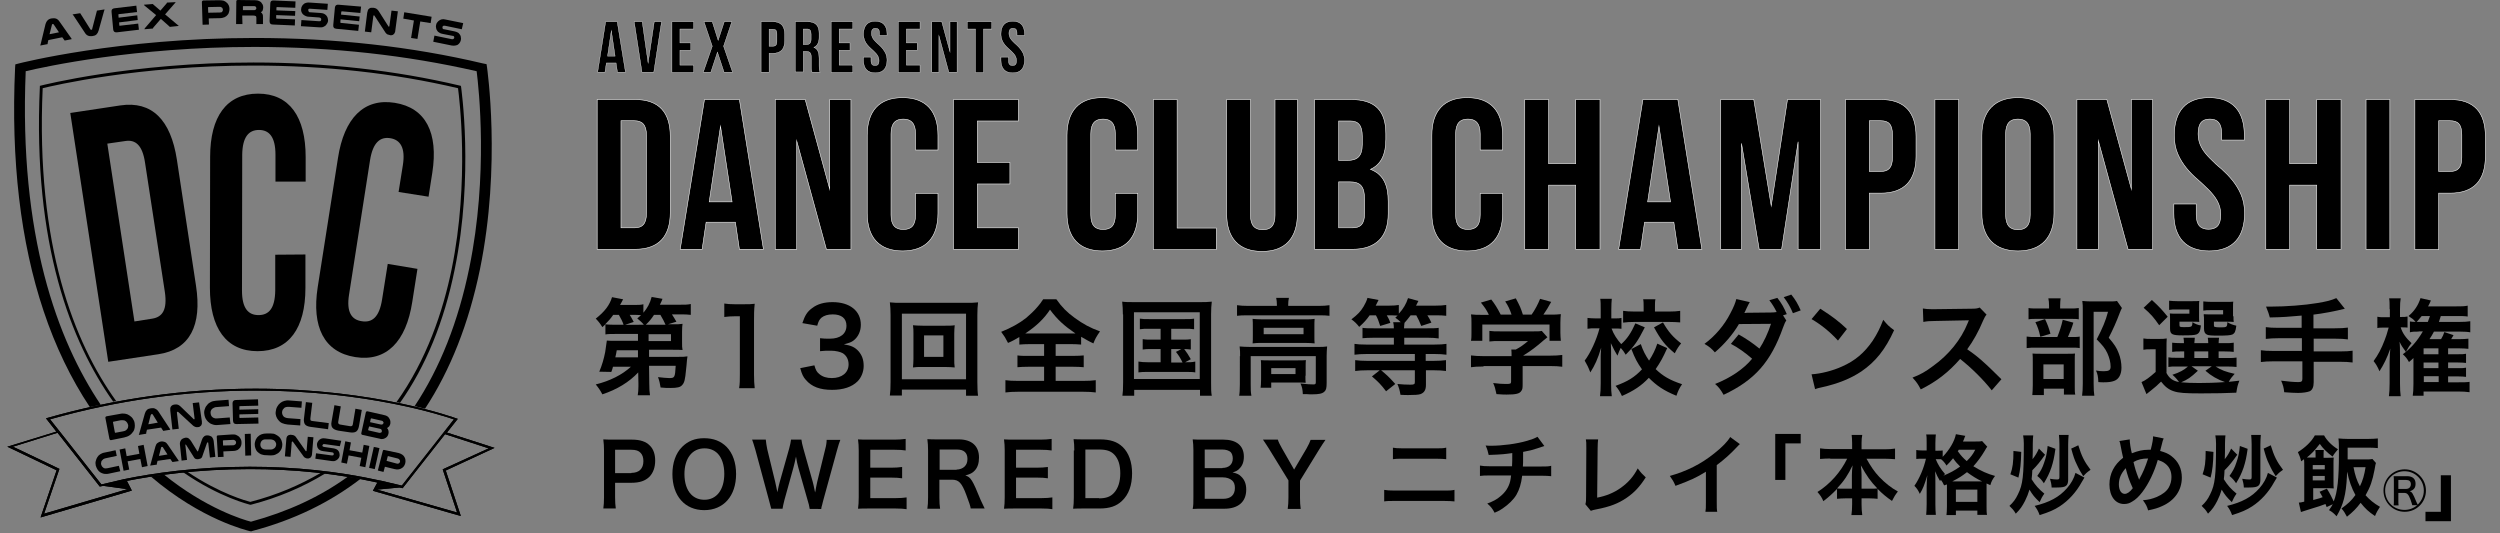 <?xml version="1.0" encoding="utf-8"?>
<!-- Generator: Adobe Illustrator 26.2.1, SVG Export Plug-In . SVG Version: 6.00 Build 0)  -->
<svg version="1.1" id="レイヤー_1" xmlns="http://www.w3.org/2000/svg" xmlns:xlink="http://www.w3.org/1999/xlink" x="0px"
	 y="0px" viewBox="0 0 1060 226" style="enable-background:new 0 0 1060 226;" xml:space="preserve">
<rect x="0" y="0" width="1060" height="226" fill="#808080" stroke="none"/>
<style type="text/css">
	.st0{fill:none;}
	.st1{stroke:#FFFFFF;stroke-width:0.137;stroke-miterlimit:10;}
	.st2{stroke:#FFFFFF;stroke-width:0.222;stroke-miterlimit:10;}
</style>
<g>
	<g>
		<g>
			<path class="st0" d="M-26.7,79.1c0.1,0.2,0,0.4,0,0.5c0.1-0.1,0.2-0.2,0.3-0.3C-26.4,79.2-26.4,79.1-26.7,79.1z"/>
			<path class="st0" d="M-26.1,78.8c0.1,0,0.2,0,0.3,0c0.2-0.2,0.4-0.3,0.6-0.5c-0.2,0-0.4-0.1-0.6-0.2
				C-25.9,78.3-26,78.6-26.1,78.8z"/>
			<path d="M29.8,47.9l21.2-3.2c13.4-2,21.4,6.1,24,23l8.1,53.4c2.6,16.9-2.6,27.1-16,29.1l-21.2,3.2L29.8,47.9z M45.5,60.9
				L57,136.3l7.6-1.2c4.3-0.7,6.4-3.8,5.3-11.3L61.5,69c-1.1-7.5-4.1-9.9-8.4-9.2L45.5,60.9z"/>
			<path d="M129.5,107.9l0,14.2c0,17.1-7,26.8-20.3,26.8c-13.3,0-20.2-9.8-20.2-26.9l0.1-55.5c0-17.1,7-26.8,20.3-26.8
				s20.2,9.8,20.2,26.9l0,10.4l-12.8,0l0-11.4c0-7.6-2.7-10.5-7-10.5c-4.3,0-7,2.9-7.1,10.5l-0.1,57.6c0,7.6,2.7,10.4,7,10.4
				c4.3,0,7-2.7,7.1-10.4l0-15.2L129.5,107.9z"/>
			<path d="M177,114l-2.2,14c-2.6,16.9-11,25.5-24.2,23.4c-13.2-2.1-18.5-12.8-15.9-29.6l8.6-54.8c2.6-16.9,11-25.5,24.1-23.4
				c13.2,2.1,18.5,12.8,15.9,29.6l-1.6,10.2l-12.7-2l1.8-11.3c1.2-7.5-1.1-10.8-5.3-11.5c-4.3-0.7-7.4,1.8-8.6,9.3l-8.9,57
				c-1.2,7.5,1.1,10.7,5.4,11.3c4.3,0.7,7.4-1.6,8.6-9.2l2.4-15.1L177,114z"/>
			<g>
				<defs>
					<path id="SVGID_1_" d="M8.7,28.8c0,0,92.9-24.2,195.5,0c0,0,24.8,162.3-97.7,194.5C106.4,223.3,0.9,199.9,8.7,28.8z"/>
				</defs>
				<clipPath id="SVGID_00000021801250134618148860000004202717407226723747_">
					<use xlink:href="#SVGID_1_"  style="overflow:visible;"/>
				</clipPath>
			</g>
			<path d="M18.1,37.4c4.4-1.1,40.6-9.6,89.4-9.6c30.3,0,59.5,3.2,86.7,9.6c0.5,3.9,5,39-2.7,76.7c-3.7,18-10.6,38.5-23.4,56.4
				c0.5,0.1,1,0.2,1.5,0.3c10.9-15.4,18.7-34.4,23.2-56.6c8.2-40.1,2.7-77,2.7-77.4l-0.1-0.4l-0.4-0.1c-27.5-6.5-56.9-9.8-87.5-9.8
				c-52,0-89.8,9.7-90.2,9.8l-0.4,0.1l0,0.4c-3.1,66.9,13.3,108.4,31.1,133.5c0.4-0.1,0.9-0.2,1.3-0.2
				C31.5,145.4,15.1,104.1,18.1,37.4z"/>
			<path d="M106.1,212.8c-1.5-0.4-12.8-3.4-26.7-12.8c-0.6,0.1-1.2,0.1-1.8,0.2C93.2,211,105.8,213.9,106,214l0.2,0l0.2,0
				c11.6-3,22.1-7.5,31.6-13.3c-0.7-0.1-1.3-0.2-2-0.2C127.3,205.6,117.4,209.9,106.1,212.8z"/>
			<path d="M106.4,221.2c-3.2-0.8-19.1-5.6-36.9-20c-1.9,0.3-3.8,0.5-5.6,0.8c21.6,18.5,41,22.9,42,23.2l0.6,0.1l0.6-0.2
				c17.4-4.6,32.7-12,45.8-22.1c-1.8-0.3-3.6-0.6-5.4-0.9C135.6,210.7,121.9,217,106.4,221.2z"/>
			<path d="M10.9,30.2c8-1.9,46.3-10.3,97-10.3c32.9,0,64.5,3.5,94.2,10.3c0.9,7.2,5,43.9-3.1,83.3c-4.7,23-12.5,42.6-23.2,58.7
				c1.5,0.4,3,0.7,4.4,1.1c10.8-16.4,18.6-36.3,23.3-59.1c9.1-44.4,3-85.3,3-85.7l-0.2-1.3l-1.5-0.3c-30.4-7.2-63-10.8-96.9-10.8
				C50.3,16.1,8.4,26.8,8,26.9l-1.5,0.4l-0.1,1.4c-1.8,39.2,2.3,74,12.1,103.2c5,15,11.6,28.7,19.6,40.7c1.5-0.3,3.1-0.7,4.6-1
				C24.3,144.2,8,99.9,10.9,30.2z"/>
			<g>
				<path d="M209.7,189.9l-20.2-6.5l4.6-5.8l-0.6-0.2c-0.3-0.1-34.2-12.6-85.2-12.6c-29.7,0-59.4,4.2-88.2,12.4l-0.6,0.2l0.4,0.5
					l0,0l4,5.1l-20.8,6.4l20.9,10l-6.8,20l38.7-11.4l-2.1-4.1c11.6-2.3,29.9-5,52.2-5c18.6,0,36.8,1.9,54,5.7l-1.9,3.5l37.3,10.7
					l-6.4-19.3L209.7,189.9z M25.2,198.8l-19.7-9.4l18.9-5.9l17.9,22.8l1.5-0.3l10.2,1.4l-35.3,10.4L25.2,198.8z M105.9,197.9
					c-22.8,0-41.4,2.8-53,5.2l-0.6,0.1l0.1,0.1l0,0l0-0.1l-9.4,2.2l-17.4-22.1l0,0l-4.3-5.5c28.5-8.1,57.9-12.2,87.3-12.2
					c47.1,0,79.6,10.7,84.2,12.3l0,0l-0.2-0.1l-22.1,28.1l-8.9-2.1l0,0l-0.6-0.1C143.3,199.8,124.8,197.9,105.9,197.9z M193.8,217.3
					l-33.9-9.7l9.5-0.9l1.3,0.3l18-22.9l18.5,6l-19.5,8.9L193.8,217.3z"/>
			</g>
			<g>
				<path d="M209.7,189.9l-20.2-6.5l4.6-5.8l-0.6-0.2c-0.3-0.1-34.2-12.6-85.2-12.6c-29.7,0-59.4,4.2-88.2,12.4l-0.6,0.2l0.4,0.5
					l0,0l4,5.1l-20.8,6.4l20.9,10l-6.8,20l38.7-11.4l-2.1-4.1c11.6-2.3,29.9-5,52.2-5c18.6,0,36.8,1.9,54,5.7l-1.9,3.5l37.3,10.7
					l-6.4-19.3L209.7,189.9z M25.2,198.8l-19.7-9.4l18.9-5.9l17.9,22.8l1.5-0.3l10.2,1.4l-35.3,10.4L25.2,198.8z M21.1,177.8
					c28.5-8.1,57.9-12.2,87.3-12.2c47.1,0,79.6,10.7,84.2,12.3l0,0l-0.2-0.1l-22.1,28.1l-8.9-2.1l0,0l-0.6-0.1
					c-17.5-3.9-36-5.8-54.9-5.8c-22.8,0-41.4,2.8-53,5.2l-0.6,0.1l0.1,0.1l0,0l0-0.1l-9.4,2.2l-17.4-22.1l0,0 M193.8,217.3
					l-33.9-9.7l9.5-0.9l1.3,0.3l18-22.9l18.5,6l-19.5,8.9L193.8,217.3z"/>
				<g>
					<g>
						<path d="M50.8,175.5c0.8-0.2,1.5-0.2,2.2-0.1c0.7,0.1,1.2,0.3,1.8,0.7c0.6,0.4,1.1,0.8,1.5,1.4c0.4,0.6,0.7,1.2,0.8,2
							c0.1,0.7,0.1,1.3,0,1.9c-0.1,0.6-0.3,1.2-0.7,1.7c-0.4,0.6-0.9,1.1-1.5,1.5c-0.6,0.4-1.4,0.7-2.3,0.9l-5.4,1.1
							c-0.4,0.1-0.7-0.1-0.8-0.5l-1.7-8.8c-0.1-0.4,0.1-0.7,0.5-0.8L50.8,175.5z M48.1,178.8c-0.1,0-0.2,0.1-0.2,0.2l0.8,4.3
							c0,0.1,0.1,0.2,0.2,0.2l3.2-0.6c0.5-0.1,0.9-0.2,1.2-0.4c0.3-0.2,0.5-0.4,0.7-0.7c0.2-0.2,0.3-0.5,0.3-0.8
							c0.1-0.3,0.1-0.6,0-0.9c-0.1-0.3-0.2-0.6-0.4-0.9c-0.2-0.3-0.4-0.5-0.7-0.7c-0.3-0.2-0.5-0.3-0.9-0.3c-0.3-0.1-0.7,0-1.2,0
							L48.1,178.8z"/>
						<path d="M72,181.8c0.1,0.1,0.1,0.1,0.1,0.2c0,0.1,0.1,0.1,0.1,0.2l-3,0.5c0-0.1-0.1-0.1-0.1-0.2c0-0.1-0.1-0.1-0.1-0.1
							l-0.7-1.1l-6,0.9l-0.3,1.3c0,0.1,0,0.1,0,0.2c0,0.1,0,0.1,0,0.2l-3.1,0.5c0-0.1,0-0.2,0-0.2c0-0.1,0-0.2,0.1-0.2l2.4-8.6
							c0.2-0.7,0.5-1.2,0.9-1.6c0.4-0.4,1-0.6,1.7-0.7c0.7-0.1,1.3-0.1,1.8,0.2c0.5,0.2,1,0.6,1.4,1.2L72,181.8z M66.9,179.2
							l-2.1-3.4c-0.1-0.1-0.1-0.2-0.2-0.2c-0.1,0-0.2,0-0.3,0c-0.1,0-0.2,0-0.2,0.1c-0.1,0.1-0.1,0.1-0.2,0.3l-1,3.9L66.9,179.2z"/>
						<path d="M85.6,178.7c0,0.4,0,0.7,0,1c-0.1,0.3-0.2,0.5-0.3,0.7c-0.2,0.2-0.3,0.3-0.6,0.5c-0.2,0.1-0.5,0.2-0.7,0.2
							c-0.4,0.1-0.8,0-1.2-0.1c-0.3-0.1-0.6-0.3-0.9-0.5l-6.3-5.8c-0.1-0.1-0.2-0.1-0.3-0.1c-0.1,0-0.1,0-0.2,0.1
							c0,0.1-0.1,0.1-0.1,0.2l0.8,6.9l-2.7,0.3l-0.9-8c0-0.4,0-0.8,0-1.1c0.1-0.3,0.2-0.6,0.4-0.8c0.2-0.2,0.4-0.4,0.7-0.5
							c0.3-0.1,0.6-0.2,0.9-0.2c0.5-0.1,0.9,0,1.2,0.1c0.3,0.1,0.7,0.3,1.1,0.7l5.6,5.4c0,0,0.1,0.1,0.1,0.1c0,0,0.1,0,0.1,0
							c0.1,0,0.2-0.1,0.2-0.3l-0.8-6.6l2.7-0.3L85.6,178.7z"/>
						<path d="M97.7,179.8l-5.3,0.4c-0.9,0.1-1.7,0-2.4-0.3c-0.7-0.2-1.3-0.6-1.8-1.1c-0.4-0.4-0.8-0.9-1.1-1.5
							c-0.3-0.6-0.4-1.2-0.5-1.9c-0.1-0.7,0-1.4,0.3-2.1c0.2-0.7,0.6-1.3,1.1-1.8c0.4-0.5,0.9-0.8,1.5-1.1c0.6-0.3,1.3-0.4,2.1-0.5
							l5.3-0.4l0.2,2.7l-5.3,0.4c-0.5,0-0.8,0.1-1.1,0.3c-0.3,0.1-0.5,0.3-0.8,0.5c-0.2,0.2-0.4,0.5-0.5,0.8c-0.1,0.3-0.2,0.6-0.1,1
							c0,0.3,0.1,0.6,0.2,0.9c0.1,0.3,0.3,0.5,0.5,0.7c0.2,0.2,0.5,0.4,0.9,0.5c0.3,0.1,0.8,0.2,1.2,0.1l5.3-0.4L97.7,179.8z"/>
						<path d="M109.4,169.3l0.1,2.7l-7.8,0.2c-0.2,0-0.2,0.1-0.2,0.3l0,1.2l8-0.2l0,2l-8,0.2l0,1.2c0,0.2,0.1,0.3,0.2,0.3l7.8-0.2
							l0.1,2.6l-9.3,0.2c-1,0-1.4-0.4-1.5-1.4l-0.2-7.4c0-0.9,0.5-1.4,1.4-1.4L109.4,169.3z"/>
						<path d="M127.3,180.4l-5.3-0.4c-0.9-0.1-1.7-0.3-2.4-0.6c-0.7-0.3-1.2-0.8-1.6-1.3c-0.4-0.5-0.7-1-0.9-1.6
							c-0.2-0.6-0.3-1.2-0.2-1.9c0.1-0.7,0.2-1.4,0.6-2.1c0.3-0.6,0.8-1.2,1.3-1.6c0.5-0.4,1-0.7,1.7-0.9c0.6-0.2,1.4-0.3,2.2-0.2
							l5.3,0.4l-0.2,2.7l-5.3-0.4c-0.5,0-0.8,0-1.2,0.1s-0.6,0.2-0.8,0.4c-0.2,0.2-0.4,0.5-0.6,0.7c-0.2,0.3-0.2,0.6-0.3,1
							c0,0.3,0,0.6,0.1,0.9c0.1,0.3,0.2,0.5,0.4,0.8c0.2,0.3,0.5,0.5,0.8,0.6s0.7,0.3,1.2,0.3l5.3,0.4L127.3,180.4z"/>
						<path d="M131.7,181c-0.6-0.1-1.1-0.2-1.5-0.4c-0.4-0.2-0.7-0.4-0.9-0.7c-0.2-0.3-0.4-0.7-0.4-1.1c-0.1-0.4-0.1-0.9,0-1.5
							l0.8-6.8l2.7,0.3l-0.8,6.6c0,0.4,0,0.6,0.1,0.8c0.1,0.2,0.3,0.2,0.7,0.3l7,0.9l-0.3,2.6L131.7,181z"/>
						<path d="M143.5,182.6c-0.6-0.1-1.2-0.3-1.6-0.5c-0.4-0.2-0.8-0.5-1-0.8c-0.2-0.3-0.4-0.7-0.4-1.1c-0.1-0.4,0-0.9,0.1-1.5
							l1.2-6.9l2.7,0.5l-1.1,6.6c-0.1,0.6,0.2,1,0.8,1.1l4.2,0.7c0.7,0.1,1.1-0.1,1.2-0.8l1.1-6.6l2.7,0.5l-1.2,6.9
							c-0.2,1.1-0.6,1.9-1.2,2.3c-0.6,0.4-1.6,0.5-2.8,0.3L143.5,182.6z"/>
						<path d="M162.9,176c1.1,0.2,1.8,0.7,2.2,1.5c0.2,0.3,0.3,0.6,0.4,1c0.1,0.4,0,0.8,0,1.2c-0.1,0.4-0.3,0.8-0.5,1.1
							c-0.3,0.3-0.6,0.5-0.9,0.7c0.3,0.3,0.5,0.6,0.6,1.1c0.1,0.4,0.1,0.9,0,1.3c-0.1,0.4-0.2,0.7-0.4,1c-0.2,0.3-0.4,0.5-0.7,0.7
							c-0.3,0.2-0.7,0.4-1.1,0.5c-0.4,0.1-1,0.1-1.5-0.1l-7.3-1.6c-0.4-0.1-0.6-0.4-0.5-0.8l1.9-8.7c0.1-0.4,0.4-0.6,0.8-0.5
							L162.9,176z M156.1,182.2c0,0.1,0,0.2,0.2,0.3l4.4,1c0.2,0,0.4,0.1,0.5,0c0.1,0,0.3-0.1,0.4-0.1c0.2-0.1,0.3-0.3,0.3-0.5
							c0-0.2,0-0.4-0.1-0.6c-0.1-0.1-0.1-0.2-0.2-0.3c-0.1-0.1-0.3-0.1-0.5-0.2l-4.6-1L156.1,182.2z M161.5,180c0.2,0,0.3,0,0.5,0
							c0.1,0,0.2-0.1,0.3-0.2c0.2-0.1,0.2-0.3,0.3-0.4s0-0.4-0.1-0.5c-0.1-0.1-0.1-0.2-0.2-0.3c-0.1-0.1-0.2-0.1-0.4-0.2l-4.4-1
							c-0.1,0-0.2,0-0.3,0.2l-0.3,1.4L161.5,180z"/>
					</g>
				</g>
				<g>
					<path d="M51,199.8l-4.7,1c-0.8,0.2-1.5,0.2-2.2,0.1c-0.6-0.1-1.2-0.4-1.7-0.7c-0.4-0.3-0.8-0.7-1.1-1.2c-0.3-0.5-0.5-1-0.7-1.6
						c-0.1-0.7-0.2-1.3,0-1.9c0.1-0.6,0.4-1.2,0.7-1.7c0.3-0.5,0.7-0.9,1.2-1.2c0.5-0.3,1.1-0.6,1.8-0.7l4.7-1l0.5,2.4l-4.7,1
						c-0.4,0.1-0.7,0.2-1,0.4c-0.2,0.2-0.4,0.4-0.6,0.6c-0.2,0.2-0.3,0.5-0.3,0.8c-0.1,0.3-0.1,0.6,0,0.9c0.1,0.3,0.2,0.5,0.3,0.7
						c0.2,0.2,0.3,0.4,0.6,0.6c0.2,0.2,0.5,0.3,0.8,0.3s0.7,0,1.1-0.1l4.7-1L51,199.8z"/>
					<path d="M60.9,188.6l1.7,9l-2.4,0.5l-0.7-3.5l-5.4,1l0.7,3.5l-2.4,0.5l-1.7-9l2.4-0.5l0.6,3.3l5.4-1l-0.6-3.3L60.9,188.6z"/>
					<path d="M75.6,195.1c0,0.1,0.1,0.1,0.1,0.2c0,0.1,0.1,0.1,0.1,0.2l-2.7,0.4c0-0.1-0.1-0.1-0.1-0.2c0,0-0.1-0.1-0.1-0.1l-0.7-1
						l-5.4,0.8l-0.3,1.2c0,0.1,0,0.1,0,0.2c0,0.1,0,0.1,0,0.2l-2.8,0.4c0-0.1,0-0.1,0-0.2c0-0.1,0-0.1,0.1-0.2l2.1-7.7
						c0.2-0.6,0.4-1.1,0.8-1.4c0.4-0.3,0.9-0.6,1.5-0.7c0.6-0.1,1.2,0,1.7,0.2c0.5,0.2,0.9,0.6,1.2,1.1L75.6,195.1z M71,192.7
						l-1.9-3c-0.1-0.1-0.1-0.2-0.2-0.2c-0.1,0-0.2,0-0.3,0c-0.1,0-0.2,0-0.2,0.1c-0.1,0.1-0.1,0.1-0.1,0.2l-0.9,3.5L71,192.7z"/>
					<path d="M83.9,194.7c-0.3,0-0.6,0-0.9-0.1c-0.3-0.1-0.5-0.3-0.7-0.6l-3.4-5.4c0-0.1-0.1-0.1-0.2-0.1c-0.1,0-0.1,0-0.1,0.1
						c0,0-0.1,0.1,0,0.2l0.7,6.2l-2.3,0.3l-0.7-6.7c-0.1-0.5,0-0.9,0.1-1.3c0.1-0.3,0.3-0.6,0.5-0.9c0.2-0.2,0.4-0.3,0.7-0.5
						c0.3-0.1,0.5-0.2,0.9-0.3c0.6-0.1,1.1,0,1.5,0.3c0.4,0.3,0.7,0.7,1,1.1l2.6,4.2c0.1,0.1,0.1,0.2,0.2,0.2c0.1,0,0.2-0.1,0.2-0.2
						l1.6-4.7c0.2-0.5,0.4-1,0.8-1.3c0.3-0.4,0.8-0.6,1.4-0.6c0.3,0,0.6,0,0.9,0.1c0.3,0.1,0.5,0.2,0.8,0.3c0.3,0.2,0.5,0.4,0.7,0.8
						c0.2,0.3,0.3,0.7,0.4,1.2l0.7,6.7l-2.3,0.3l-0.7-6.2c0-0.1,0-0.1-0.1-0.2c0,0-0.1-0.1-0.2,0c-0.1,0-0.1,0.1-0.2,0.1l-2.1,6
						c-0.1,0.3-0.3,0.5-0.6,0.7C84.5,194.6,84.2,194.7,83.9,194.7z"/>
					<path d="M98.5,184.2c0.6,0,1.2,0,1.6,0.2c0.4,0.2,0.8,0.4,1.2,0.7c0.3,0.3,0.6,0.7,0.8,1.1c0.2,0.4,0.3,0.9,0.3,1.3
						c0,0.4,0,0.8-0.1,1.2c-0.1,0.4-0.3,0.7-0.5,1.1c-0.3,0.4-0.7,0.7-1.1,1c-0.5,0.2-1,0.4-1.8,0.4l-4.2,0.2l0.1,2.3l-2.4,0.1
						l-0.5-8.6c0-0.4,0.2-0.6,0.6-0.6L98.5,184.2z M98.9,188.8c0.3,0,0.5-0.1,0.6-0.2c0.2-0.1,0.3-0.2,0.4-0.3
						c0.1-0.2,0.2-0.4,0.2-0.7c0-0.3-0.1-0.5-0.3-0.7c-0.1-0.1-0.2-0.2-0.4-0.3c-0.2-0.1-0.4-0.1-0.6-0.1l-4.1,0.2
						c-0.1,0-0.2,0.1-0.2,0.2l0.1,2L98.9,188.8z"/>
					<path d="M106.3,183.9l0.2,9.2l-2.5,0.1l-0.2-9.2L106.3,183.9z"/>
					<path d="M112.7,193c-0.8,0-1.5-0.2-2.1-0.4c-0.6-0.3-1.1-0.7-1.5-1.1c-0.4-0.4-0.6-0.9-0.8-1.4c-0.2-0.5-0.3-1.1-0.3-1.7
						c0-0.7,0.2-1.3,0.4-1.9c0.3-0.6,0.6-1.1,1.1-1.5c0.4-0.4,0.9-0.7,1.5-0.9c0.6-0.2,1.2-0.3,2-0.3l1.9,0c0.7,0,1.4,0.1,1.9,0.4
						s1,0.5,1.4,0.9c0.5,0.4,0.8,0.9,1.1,1.5c0.2,0.6,0.4,1.2,0.4,1.9c0,0.6-0.1,1.2-0.3,1.7c-0.2,0.5-0.5,1-0.9,1.4
						c-0.4,0.5-1,0.8-1.6,1.1c-0.6,0.3-1.3,0.4-2.1,0.4L112.7,193z M112.8,186.3c-0.4,0-0.8,0-1,0.1c-0.3,0.1-0.5,0.2-0.7,0.4
						c-0.2,0.2-0.4,0.4-0.5,0.7c-0.1,0.3-0.2,0.6-0.2,0.9c0,0.3,0,0.5,0.1,0.8c0.1,0.3,0.2,0.5,0.4,0.7c0.2,0.2,0.4,0.4,0.7,0.5
						c0.3,0.1,0.7,0.2,1.1,0.2l1.9,0c0.4,0,0.8,0,1.1-0.2c0.3-0.1,0.6-0.3,0.8-0.5c0.2-0.2,0.3-0.4,0.4-0.6c0.1-0.2,0.2-0.5,0.2-0.8
						c0-0.3,0-0.6-0.2-0.9c-0.1-0.3-0.3-0.5-0.5-0.7c-0.2-0.2-0.4-0.3-0.7-0.4c-0.3-0.1-0.6-0.2-1-0.2L112.8,186.3z"/>
					<path d="M132.3,192.5c0,0.3-0.1,0.6-0.2,0.9c-0.1,0.2-0.3,0.4-0.4,0.6c-0.2,0.1-0.4,0.2-0.6,0.3c-0.2,0.1-0.4,0.1-0.7,0.1
						c-0.4,0-0.7-0.1-1-0.3c-0.3-0.1-0.5-0.3-0.7-0.6l-4.5-6.2c-0.1-0.1-0.1-0.1-0.2-0.1c-0.1,0-0.1,0-0.2,0.1c0,0-0.1,0.1-0.1,0.2
						l-0.5,6.2l-2.4-0.2l0.6-7.2c0-0.4,0.1-0.7,0.2-1c0.1-0.3,0.3-0.5,0.5-0.6c0.2-0.2,0.4-0.3,0.7-0.3c0.3-0.1,0.6-0.1,0.9,0
						c0.4,0,0.8,0.1,1.1,0.3c0.3,0.2,0.6,0.4,0.8,0.8l4,5.7c0,0,0.1,0.1,0.1,0.1c0,0,0.1,0,0.1,0c0.1,0,0.2-0.1,0.2-0.2l0.5-5.9
						l2.4,0.2L132.3,192.5z"/>
					<path d="M144.1,189.2l-6.5-0.9c-0.2,0-0.3,0-0.4,0c-0.1,0-0.2,0.1-0.2,0.1c-0.1,0.1-0.2,0.3-0.3,0.4c0,0.2,0,0.4,0.2,0.5
						c0,0.1,0.1,0.1,0.2,0.1c0.1,0,0.2,0.1,0.3,0.1l4,0.6c0.5,0.1,0.9,0.2,1.3,0.4s0.6,0.4,0.8,0.7s0.4,0.6,0.4,0.9
						c0.1,0.3,0.1,0.7,0.1,1.1c0,0.3-0.2,0.6-0.3,0.9c-0.2,0.3-0.4,0.5-0.6,0.7c-0.3,0.3-0.6,0.4-1,0.6s-0.9,0.1-1.4,0.1l-7-1
						l0.3-2.3l6.6,0.9c0.2,0,0.3,0,0.4,0c0.1,0,0.2-0.1,0.3-0.1c0.1-0.1,0.2-0.2,0.2-0.4c0-0.2,0-0.4-0.1-0.5
						c-0.1-0.1-0.1-0.1-0.2-0.2c-0.1,0-0.2-0.1-0.4-0.1l-3.7-0.5c-0.6-0.1-1.1-0.2-1.4-0.4c-0.4-0.2-0.6-0.4-0.8-0.7
						c-0.2-0.3-0.4-0.6-0.4-0.9c-0.1-0.3-0.1-0.7-0.1-1.1c0.1-0.4,0.2-0.7,0.4-1c0.2-0.3,0.4-0.6,0.7-0.8s0.6-0.4,1-0.5
						c0.4-0.1,0.9-0.1,1.5,0l6.7,1L144.1,189.2z"/>
					<path d="M156.6,189.1l-1.7,9l-2.4-0.5l0.7-3.5l-5.4-1l-0.7,3.5l-2.4-0.5l1.7-9l2.4,0.5l-0.6,3.3l5.4,1l0.6-3.3L156.6,189.1z"/>
					<path d="M160.9,190l-2,8.9l-2.4-0.5l2-8.9L160.9,190z"/>
					<path d="M169.1,192.1c0.6,0.2,1.1,0.4,1.5,0.7c0.4,0.3,0.7,0.6,0.9,1c0.2,0.4,0.4,0.8,0.4,1.3c0.1,0.5,0,0.9-0.1,1.4
						c-0.1,0.4-0.3,0.8-0.5,1.1c-0.2,0.3-0.5,0.6-0.8,0.8c-0.4,0.3-0.9,0.5-1.4,0.6c-0.5,0.1-1.1,0.1-1.8-0.1l-4.1-1l-0.6,2.2
						l-2.4-0.6l2.1-8.3c0.1-0.4,0.3-0.5,0.7-0.4L169.1,192.1z M168,196.5c0.3,0.1,0.5,0.1,0.7,0.1s0.3-0.1,0.5-0.2
						c0.2-0.1,0.3-0.3,0.4-0.6c0.1-0.3,0-0.5-0.1-0.7c-0.1-0.1-0.2-0.3-0.3-0.4c-0.1-0.1-0.3-0.2-0.6-0.3l-4-1c-0.1,0-0.2,0-0.2,0.1
						l-0.5,1.9L168,196.5z"/>
				</g>
			</g>
			<path d="M30.2,16.2c0.1,0.1,0.1,0.1,0.1,0.2c0,0.1,0.1,0.1,0.1,0.2l-3,0.6c0-0.1-0.1-0.1-0.1-0.2c0-0.1-0.1-0.1-0.1-0.1l-0.8-1.1
				l-5.9,1.2l-0.3,1.3c0,0.1,0,0.1,0,0.2c0,0.1,0,0.1,0,0.2l-3.1,0.6c0-0.1,0-0.2,0-0.2c0-0.1,0-0.2,0.1-0.2l2.1-8.7
				c0.2-0.7,0.5-1.2,0.9-1.6c0.4-0.4,1-0.7,1.7-0.8c0.7-0.1,1.3-0.1,1.9,0.1c0.5,0.2,1,0.6,1.4,1.2L30.2,16.2z M25,13.7l-2.2-3.3
				c-0.1-0.1-0.2-0.2-0.2-0.2c-0.1,0-0.2,0-0.3,0c-0.1,0-0.2,0.1-0.2,0.1c-0.1,0.1-0.1,0.2-0.1,0.3L21,14.5L25,13.7z"/>
			<path d="M31.1,6.5C31,6.5,31,6.4,30.9,6.3s-0.1-0.1-0.1-0.2L34,5.6c0.1,0.1,0.1,0.2,0.2,0.3l4.1,6.5c0.1,0.1,0.1,0.2,0.2,0.2
				c0.1,0,0.2,0.1,0.3,0c0.1,0,0.2,0,0.2-0.1c0.1-0.1,0.1-0.1,0.1-0.3L41,4.9c0-0.1,0.1-0.2,0.1-0.4L44.3,4c0,0.1,0,0.2,0,0.2
				c0,0.1,0,0.2-0.1,0.2l-2.4,8.6c-0.2,0.7-0.5,1.2-0.9,1.6c-0.4,0.4-1,0.6-1.7,0.7c-1.4,0.2-2.5-0.2-3.2-1.4L31.1,6.5z"/>
			<path d="M57.8,2.4l0.3,2.7L50.4,6c-0.2,0-0.2,0.1-0.2,0.3l0.1,1.2l7.9-1l0.2,2l-7.9,1l0.1,1.2c0,0.2,0.1,0.3,0.3,0.2l7.7-0.9
				l0.3,2.6l-9.3,1.1c-1,0.1-1.5-0.3-1.6-1.2L47.3,5c-0.1-0.9,0.3-1.4,1.3-1.5L57.8,2.4z"/>
			<path d="M74.5,0.9c-0.1,0.1-0.2,0.2-0.3,0.4L70,6.1l5.6,4.7c0.1,0,0.1,0.1,0.1,0.1c0,0.1,0.1,0.1,0.1,0.1L72,11.4
				c-0.1-0.1-0.2-0.2-0.3-0.3L68.2,8L65,11.7c0,0.1-0.1,0.1-0.1,0.2s-0.1,0.1-0.1,0.2l-3.6,0.3c0-0.1,0.1-0.1,0.1-0.2
				c0,0,0.1-0.1,0.1-0.2l4.8-5.6l-4.9-4C61.2,2.2,61.1,2.1,61,2l3.8-0.3C64.9,1.8,65,1.9,65.1,2L68,4.5l2.6-3
				c0.1-0.1,0.1-0.1,0.1-0.2c0-0.1,0.1-0.1,0.1-0.2L74.5,0.9z"/>
			<path d="M93,0.1c0.7,0,1.3,0.1,1.8,0.2c0.5,0.2,0.9,0.4,1.3,0.8c0.4,0.3,0.7,0.8,0.9,1.2s0.3,1,0.3,1.5c0,0.5-0.1,0.9-0.2,1.3
				C97,5.6,96.8,6,96.5,6.3c-0.3,0.4-0.8,0.8-1.3,1s-1.2,0.4-2,0.4l-4.7,0.1l0.1,2.6l-2.7,0.1l-0.3-9.6c0-0.4,0.2-0.6,0.6-0.7
				L93,0.1z M93.2,5.3c0.3,0,0.5-0.1,0.7-0.1s0.3-0.2,0.4-0.4c0.2-0.2,0.2-0.5,0.2-0.7c0-0.3-0.1-0.5-0.3-0.8
				c-0.1-0.1-0.3-0.2-0.5-0.3c-0.2-0.1-0.4-0.1-0.7-0.1l-4.6,0.1c-0.1,0-0.2,0.1-0.2,0.2l0.1,2.2L93.2,5.3z"/>
			<path d="M102.8,10.2l-2.7,0l0.1-9.6c0-0.4,0.2-0.6,0.7-0.6l7.3,0.1c0.6,0,1.2,0.1,1.6,0.3c0.4,0.2,0.8,0.4,1,0.7
				c0.2,0.3,0.4,0.6,0.6,0.9c0.1,0.3,0.2,0.7,0.2,1.1c0,0.4-0.1,0.8-0.2,1.2c-0.1,0.4-0.4,0.7-0.8,0.9c0.3,0.2,0.6,0.5,0.7,0.8
				c0.2,0.3,0.2,0.8,0.2,1.3l0,2c0,0.2,0,0.4,0,0.5c0,0.1,0,0.3,0,0.4l-2.8,0c0-0.2,0-0.4,0-0.7l0-2c0-0.3-0.1-0.6-0.3-0.7
				c-0.2-0.1-0.5-0.2-0.9-0.2l-4.8,0L102.8,10.2z M107.7,4.3c0.2,0,0.3,0,0.5-0.1c0.1-0.1,0.2-0.1,0.3-0.2c0.1-0.2,0.2-0.3,0.2-0.5
				c0-0.2-0.1-0.4-0.2-0.6c-0.2-0.2-0.4-0.3-0.7-0.3l-4.6,0c-0.2,0-0.2,0.1-0.2,0.2l0,1.5L107.7,4.3z"/>
			<path d="M125.3,0.6l-0.1,2.7L117.5,3c-0.2,0-0.2,0.1-0.3,0.2l0,1.2l8,0.3l-0.1,2l-8-0.3l0,1.2c0,0.2,0.1,0.3,0.2,0.3l7.8,0.3
				l-0.1,2.6l-9.3-0.4c-1,0-1.4-0.5-1.4-1.5l0.3-7.4c0-0.9,0.5-1.4,1.5-1.3L125.3,0.6z"/>
			<path d="M138.8,4.2l-7.3-0.5c-0.2,0-0.3,0-0.4,0c-0.1,0-0.2,0.1-0.2,0.1c-0.2,0.1-0.2,0.3-0.2,0.5c0,0.2,0.1,0.4,0.2,0.6
				C130.9,5,131,5,131,5.1c0.1,0,0.2,0.1,0.4,0.1l4.5,0.3c0.6,0,1.1,0.2,1.4,0.3c0.4,0.2,0.7,0.4,1,0.7c0.3,0.3,0.4,0.6,0.6,1
				c0.1,0.4,0.2,0.8,0.2,1.2c0,0.4-0.1,0.7-0.3,1.1c-0.2,0.3-0.4,0.6-0.6,0.9c-0.3,0.3-0.7,0.5-1.1,0.7c-0.4,0.2-0.9,0.2-1.6,0.2
				l-7.9-0.5l0.2-2.6l7.4,0.5c0.2,0,0.4,0,0.5,0c0.1,0,0.2-0.1,0.3-0.2c0.1-0.1,0.2-0.3,0.2-0.5c0-0.2,0-0.4-0.2-0.6
				c-0.1-0.1-0.1-0.1-0.3-0.2c-0.1,0-0.3-0.1-0.5-0.1l-4.2-0.3c-0.7,0-1.2-0.2-1.6-0.4c-0.4-0.2-0.7-0.4-1-0.7
				c-0.3-0.3-0.4-0.6-0.6-1c-0.1-0.4-0.2-0.8-0.1-1.2c0-0.4,0.1-0.8,0.3-1.1c0.2-0.4,0.4-0.7,0.7-0.9c0.3-0.3,0.6-0.5,1.1-0.6
				c0.4-0.1,1-0.2,1.7-0.1l7.5,0.5L138.8,4.2z"/>
			<path d="M153.1,2.8l-0.3,2.7L145,4.8c-0.2,0-0.2,0.1-0.3,0.2l-0.1,1.2l7.9,0.8l-0.2,2l-7.9-0.8l-0.1,1.2c0,0.2,0.1,0.3,0.2,0.3
				l7.7,0.8l-0.3,2.6l-9.3-0.9c-1-0.1-1.4-0.6-1.3-1.6l0.7-7.4c0.1-0.9,0.6-1.3,1.6-1.2L153.1,2.8z"/>
			<path d="M167.6,13c0,0.4-0.1,0.7-0.3,1c-0.1,0.3-0.3,0.5-0.5,0.6c-0.2,0.2-0.4,0.3-0.7,0.3c-0.2,0.1-0.5,0.1-0.7,0
				c-0.4-0.1-0.8-0.2-1.1-0.3c-0.3-0.2-0.6-0.4-0.8-0.7l-4.7-7.2c-0.1-0.1-0.1-0.2-0.2-0.2c-0.1,0-0.1,0-0.2,0.1s-0.1,0.1-0.1,0.2
				l-0.9,6.9l-2.7-0.3l1-8c0.1-0.4,0.2-0.8,0.3-1.1s0.3-0.5,0.6-0.7s0.5-0.3,0.8-0.3c0.3,0,0.6,0,1,0c0.5,0.1,0.9,0.2,1.2,0.4
				c0.3,0.2,0.6,0.5,0.9,0.9l4.2,6.6c0,0.1,0.1,0.1,0.1,0.1c0,0,0.1,0,0.1,0c0.1,0,0.2-0.1,0.2-0.2l0.9-6.6l2.7,0.3L167.6,13z"/>
			<path d="M183,7.1l-0.4,2.7l-4.4-0.7l-1.2,7.4l-2.7-0.4l1.2-7.4L171,7.9l0.4-2.7L183,7.1z"/>
			<path d="M195.8,12.4l-7.2-1.5c-0.2,0-0.3,0-0.4,0s-0.2,0-0.3,0.1c-0.2,0.1-0.3,0.3-0.3,0.5c0,0.2,0,0.4,0.1,0.6
				c0,0.1,0.1,0.1,0.2,0.2s0.2,0.1,0.4,0.1l4.4,0.9c0.6,0.1,1,0.3,1.4,0.5c0.4,0.2,0.6,0.5,0.9,0.9s0.4,0.7,0.4,1.1
				c0.1,0.4,0.1,0.8,0,1.2c-0.1,0.4-0.2,0.7-0.4,1s-0.4,0.6-0.7,0.8c-0.3,0.3-0.7,0.4-1.2,0.5c-0.4,0.1-1,0.1-1.6,0l-7.8-1.6
				l0.5-2.6l7.3,1.5c0.2,0,0.4,0.1,0.5,0c0.1,0,0.2-0.1,0.3-0.1c0.1-0.1,0.2-0.2,0.3-0.4c0-0.2,0-0.4-0.1-0.6
				c-0.1-0.1-0.1-0.2-0.2-0.2c-0.1-0.1-0.2-0.1-0.4-0.1l-4.1-0.8c-0.7-0.1-1.2-0.3-1.6-0.6c-0.4-0.2-0.7-0.5-0.9-0.9
				c-0.2-0.3-0.4-0.7-0.4-1.1c-0.1-0.4-0.1-0.8,0-1.2c0.1-0.4,0.2-0.8,0.5-1.1c0.2-0.3,0.5-0.6,0.8-0.8s0.7-0.4,1.1-0.5
				s1-0.1,1.7,0.1l7.4,1.5L195.8,12.4z"/>
		</g>
		<g>
			<g>
				<g>
					<path class="st1" d="M265.2,30.6h-3.4l-0.6-3.9h-4.1l-0.6,3.9h-3.1l3.4-21.4h4.9L265.2,30.6z M257.6,23.8h3.2L259.2,13
						L257.6,23.8z"/>
					<path class="st1" d="M274.8,26.7l2.6-17.5h3.1l-3.3,21.4h-5l-3.3-21.4h3.4L274.8,26.7z"/>
					<path class="st1" d="M288.3,18.2h4.6v3.1h-4.6v6.3h5.8v3.1h-9.2V9.2h9.2v3.1h-5.8V18.2z"/>
					<path class="st1" d="M310.3,9.2l-3.5,10.4l3.8,11H307l-2.8-8.5l-2.8,8.5h-3.2l3.8-11l-3.5-10.4h3.5l2.5,7.9l2.6-7.9H310.3z"/>
					<path class="st1" d="M327.7,9.2c3.4,0,5,1.8,5,5.3v2.8c0,3.5-1.6,5.3-5,5.3h-1.6v8h-3.4V9.2H327.7z M326.1,12.3v7.3h1.6
						c1.1,0,1.7-0.5,1.7-2v-3.2c0-1.6-0.6-2-1.7-2H326.1z"/>
					<path class="st1" d="M344.3,30.6c0-0.2-0.1-0.3-0.1-0.4c-0.1-0.2-0.2-0.6-0.2-1.2c0-0.3,0-0.6,0-1.1v-3.4c0-2-0.6-2.7-2.2-2.7
						h-1.2v8.7h-3.4V9.2h5.1c3.5,0,5,1.6,5,4.9v1.7c0,2.2-0.7,3.6-2.2,4.3c1.7,0.7,2.2,2.3,2.2,4.6V28c0,1.1,0,1.8,0.4,2.6H344.3z
						 M340.6,12.3v6.6h1.3c1.3,0,2-0.6,2-2.3v-2.1c0-1.6-0.5-2.2-1.7-2.2H340.6z"/>
					<path class="st1" d="M355.8,18.2h4.6v3.1h-4.6v6.3h5.8v3.1h-9.2V9.2h9.2v3.1h-5.8V18.2z"/>
					<path class="st1" d="M371.1,9c3.3,0,5,1.9,5,5.4V15h-3.2v-0.9c0-1.6-0.6-2.1-1.7-2.1c-1.1,0-1.7,0.6-1.7,2.1
						c0,1.5,0.7,2.5,1.7,3.5c0.5,0.5,1,1,1.6,1.5c1.1,1,2.1,2.2,2.8,3.7c0.3,0.8,0.5,1.7,0.5,2.7c0,3.5-1.7,5.4-5,5.4
						c-3.3,0-5-1.9-5-5.4v-1.3h3.2v1.5c0,1.6,0.7,2.1,1.7,2.1c1.1,0,1.7-0.5,1.7-2.1c0-1.5-0.7-2.5-1.7-3.5c-0.5-0.5-1-1-1.6-1.5
						c-1.1-1-2.2-2.1-2.8-3.6c-0.3-0.8-0.5-1.7-0.5-2.7C366.2,10.9,367.8,9,371.1,9z"/>
					<path class="st1" d="M384.3,18.2h4.6v3.1h-4.6v6.3h5.8v3.1h-9.2V9.2h9.2v3.1h-5.8V18.2z"/>
					<path class="st1" d="M398.1,15.1v15.5h-3V9.2h4.2l3.5,12.8V9.2h3v21.4h-3.5L398.1,15.1z"/>
					<path class="st1" d="M410.1,9.2h10.4v3.1H417v18.4h-3.4V12.3h-3.5V9.2z"/>
					<path class="st1" d="M429.4,9c3.3,0,5,1.9,5,5.4V15h-3.2v-0.9c0-1.6-0.6-2.1-1.7-2.1c-1.1,0-1.7,0.6-1.7,2.1
						c0,1.5,0.7,2.5,1.7,3.5c0.5,0.5,1,1,1.6,1.5c1.1,1,2.1,2.2,2.8,3.7c0.3,0.8,0.5,1.7,0.5,2.7c0,3.5-1.7,5.4-5,5.4
						c-3.3,0-5-1.9-5-5.4v-1.3h3.2v1.5c0,1.6,0.7,2.1,1.7,2.1c1.1,0,1.7-0.5,1.7-2.1c0-1.5-0.7-2.5-1.7-3.5c-0.5-0.5-1-1-1.6-1.5
						c-1.1-1-2.2-2.1-2.8-3.6c-0.3-0.8-0.5-1.7-0.5-2.7C424.4,10.9,426.1,9,429.4,9z"/>
				</g>
			</g>
			<g>
				<g>
					<path class="st2" d="M253.2,42.2h16c10.2,0,15,5.4,15,15.7V90c0,10.3-4.9,15.7-15,15.7h-16V42.2z M263.3,51.2v45.4h5.7
						c3.2,0,5.1-1.5,5.1-6.2v-33c0-4.6-1.9-6.2-5.1-6.2H263.3z"/>
					<path class="st2" d="M323.7,105.7h-10.2l-1.7-11.5h-12.4l-1.7,11.5h-9.3l10.3-63.5h14.8L323.7,105.7z M300.7,85.6h9.7
						l-4.9-32.1L300.7,85.6z"/>
					<path class="st2" d="M337.8,59.7v46h-9.1V42.2h12.7l10.4,38v-38h9v63.5h-10.4L337.8,59.7z"/>
					<path class="st2" d="M397.7,82v8.4c0,10.3-5.1,16-15,16c-9.9,0-15-5.7-15-16v-33c0-10.3,5.1-16,15-16c9.9,0,15,5.7,15,16v6.2
						h-9.5v-6.8c0-4.6-2-6.3-5.2-6.3c-3.2,0-5.2,1.6-5.2,6.3v34.3c0,4.6,2,6.2,5.2,6.2c3.2,0,5.2-1.5,5.2-6.2V82H397.7z"/>
					<path class="st2" d="M414.4,68.9h13.8V78h-13.8v18.6h17.4v9.1h-27.5V42.2h27.5v9.1h-17.4V68.9z"/>
					<path class="st2" d="M482.4,82v8.4c0,10.3-5.1,16-15,16c-9.9,0-15-5.7-15-16v-33c0-10.3,5.1-16,15-16c9.9,0,15,5.7,15,16v6.2
						h-9.5v-6.8c0-4.6-2-6.3-5.2-6.3c-3.2,0-5.2,1.6-5.2,6.3v34.3c0,4.6,2,6.2,5.2,6.2c3.2,0,5.2-1.5,5.2-6.2V82H482.4z"/>
					<path class="st2" d="M489,42.2h10.1v54.5h16.6v9.1H489V42.2z"/>
					<path class="st2" d="M530.2,42.2v49c0,4.6,2,6.2,5.2,6.2s5.2-1.5,5.2-6.2v-49h9.5v48.4c0,10.3-5.1,16-15,16s-15-5.7-15-16V42.2
						H530.2z"/>
					<path class="st2" d="M572.7,42.2c10.5,0,14.9,4.8,14.9,14.6V59c0,6.5-2,10.7-6.5,12.8c5.5,2.1,7.5,6.8,7.5,13.6v5.2
						c0,9.8-5.1,15.1-15.3,15.1h-15.9V42.2H572.7z M567.6,51.2V68h3.9c3.8,0,6.1-1.6,6.1-6.7v-3.5c0-4.6-1.6-6.5-5.1-6.5H567.6z
						 M567.6,77.1v19.5h5.8c3.4,0,5.2-1.5,5.2-6.3v-5.5c0-5.9-1.8-7.7-6.5-7.7H567.6z"/>
					<path class="st2" d="M637.1,82v8.4c0,10.3-5.1,16-15,16c-9.9,0-15-5.7-15-16v-33c0-10.3,5.1-16,15-16c9.9,0,15,5.7,15,16v6.2
						h-9.5v-6.8c0-4.6-2-6.3-5.2-6.3c-3.2,0-5.2,1.6-5.2,6.3v34.3c0,4.6,2,6.2,5.2,6.2c3.2,0,5.2-1.5,5.2-6.2V82H637.1z"/>
					<path class="st2" d="M656.6,105.7h-10.1V42.2h10.1v27.2h11.5V42.2h10.3v63.5h-10.3V78.5h-11.5V105.7z"/>
					<path class="st2" d="M721.6,105.7h-10.2l-1.7-11.5h-12.4l-1.7,11.5h-9.3l10.3-63.5h14.8L721.6,105.7z M698.6,85.6h9.7
						l-4.9-32.1L698.6,85.6z"/>
					<path class="st2" d="M751,87.3l6.9-45.1h14v63.5h-9.5V60.1l-7,45.6h-9.5l-7.5-44.9v44.9h-8.8V42.2h14L751,87.3z"/>
					<path class="st2" d="M797.4,42.2c10.2,0,15,5.4,15,15.7v8.3c0,10.3-4.9,15.7-15,15.7h-4.8v23.9h-10.1V42.2H797.4z M792.6,51.2
						v21.5h4.8c3.2,0,5-1.4,5-6v-9.5c0-4.6-1.7-6-5-6H792.6z"/>
					<path class="st2" d="M820.4,42.2h10.1v63.5h-10.1V42.2z"/>
					<path class="st2" d="M840.3,57.4c0-10.3,5.4-16,15.3-16c9.9,0,15.3,5.7,15.3,16v33c0,10.3-5.4,16-15.3,16
						c-9.9,0-15.3-5.7-15.3-16V57.4z M850.4,91.1c0,4.6,2,6.3,5.2,6.3c3.2,0,5.2-1.6,5.2-6.3V56.8c0-4.6-2-6.3-5.2-6.3
						c-3.2,0-5.2,1.6-5.2,6.3V91.1z"/>
					<path class="st2" d="M889.7,59.7v46h-9.1V42.2h12.7l10.4,38v-38h9v63.5h-10.4L889.7,59.7z"/>
					<path class="st2" d="M936.7,41.4c9.9,0,14.9,5.7,14.9,16v2H942v-2.6c0-4.6-1.8-6.3-5-6.3s-5,1.6-5,6.3c0,4.4,2.2,7.5,5.1,10.4
						c1.5,1.5,3,3,4.8,4.4c3.3,3,6.4,6.4,8.3,10.9c1,2.3,1.5,4.9,1.5,7.9c0,10.3-5.1,16-15,16c-9.9,0-15-5.7-15-16v-3.9h9.5v4.5
						c0,4.6,2,6.2,5.2,6.2s5.2-1.5,5.2-6.2c0-4.4-2.2-7.5-5.1-10.5c-1.5-1.5-3-2.9-4.7-4.4c-3.4-2.9-6.5-6.4-8.4-10.8
						c-1-2.3-1.5-4.9-1.5-7.9C921.9,47.2,926.8,41.4,936.7,41.4z"/>
					<path class="st2" d="M970.8,105.7h-10.1V42.2h10.1v27.2h11.5V42.2h10.3v63.5h-10.3V78.5h-11.5V105.7z"/>
					<path class="st2" d="M1003.2,42.2h10.1v63.5h-10.1V42.2z"/>
					<path class="st2" d="M1038.8,42.2c10.2,0,15,5.4,15,15.7v8.3c0,10.3-4.9,15.7-15,15.7h-4.8v23.9h-10.1V42.2H1038.8z M1034,51.2
						v21.5h4.8c3.2,0,5-1.4,5-6v-9.5c0-4.6-1.7-6-5-6H1034z"/>
				</g>
			</g>
			<g>
				<path d="M270.6,157.9c-3.8,4.1-9.1,7.3-15.2,9.3c-0.9-1.7-1.5-2.6-2.8-4.2c6.1-1.5,11.2-4.1,14.9-7.5h-7.6
					c-0.2,0.8-0.3,1.2-0.7,2.2l-5.1-0.1c1.2-2.9,1.9-5.3,2.5-8.3c0.3-2,0.6-3.9,0.7-4.9c0.8,0.1,2,0.1,4.2,0.1h9l0-2.9h-9.8
					c-1.7,0-2.8,0-4,0.2v-4.3c-0.5,0.5-0.7,0.7-1.3,1.2c-0.9-1.5-1.8-2.6-2.8-3.6c3.7-2.9,5.9-5.7,6.9-9.1l4.7,0.9
					c-0.6,1.2-0.8,1.5-1.3,2.4h5.6c2.1,0,3.2,0,4.3-0.3v3.6c1.7-2,2.8-4,3.5-6.7l4.6,0.8c-0.3,0.9-0.4,1-1.1,2.5h8.3
					c2.4,0,3.4,0,4.8-0.3v4.6c-1.4-0.2-2.6-0.2-4.6-0.2h-3.4c0.8,1.2,1.2,1.9,1.9,3.1l-3.6,1.1h2.1c2.1,0,2.9,0,4.1-0.2
					c-0.1,0.9-0.2,1.6-0.2,3.2v4.6c0,1.6,0,2.3,0.2,3.3c-1.1-0.1-2.3-0.1-4.1-0.1h-10.1l0,3h12.5c1.7,0,2.7,0,3.8-0.2
					c-0.1,0.6-0.1,0.9-0.2,1.4c-0.1,1.7-0.3,3.1-0.4,4.2c-0.4,4.3-0.7,5.5-1.6,6.5c-0.8,1-2.1,1.3-5.1,1.3c-1.3,0-2.2,0-4.1-0.2
					c-0.3-1.8-0.5-2.8-1.1-4.4c1.7,0.2,3.8,0.4,4.7,0.4c2.4,0,2.5-0.2,2.8-5.2h-11.3l0.1,7.5c0,2.4,0.1,3.6,0.3,5h-5.2
					c0.2-1.3,0.3-2.1,0.3-3.8c0-0.5,0-0.8,0-1.2L270.6,157.9z M264.4,137.7c-0.5-1.5-1.1-2.6-2-4.2H260c-1.1,1.6-2,2.6-3.4,4
					c1,0.1,2,0.2,4,0.2H264.4z M270.5,148.5h-9c-0.2,1.1-0.2,1.4-0.6,3h9.6L270.5,148.5z M273,137.7c-0.7-0.9-1.6-1.7-2.8-2.7
					c0.7-0.6,1-0.8,1.6-1.4c-0.7,0-1.5-0.1-2.4-0.1h-2.4c0.5,0.8,0.8,1.3,1.7,3l-3.6,1.2H273z M282.2,137.7
					c-0.5-1.2-1.3-2.7-2.2-4.2h-2.7c-1.1,1.7-2.1,2.9-3.5,4.2H282.2z M275,144.6h9.5v-2.9H275L275,144.6z"/>
				<path d="M313.4,164.5c0.3-1.7,0.3-3.5,0.3-5.8v-24.6h-2.1c-1.6,0-2.9,0.1-4.5,0.3v-5.7c1.4,0.2,2.3,0.3,4.4,0.3h4
					c2.2,0,2.9,0,4.5-0.2c-0.3,2.6-0.3,4.7-0.3,7.4v22.6c0,2.4,0.1,4,0.3,5.8H313.4z"/>
				<path d="M345.3,154.9c0.6,2.1,1,2.8,2.1,3.7c1.4,1.2,3.2,1.7,5.3,1.7c4.3,0,7.1-2.3,7.1-5.8c0-2.1-0.9-3.7-2.4-4.7
					c-1-0.6-3.1-1.1-5-1.1s-3.2,0-4.7,0.2v-5.5c1.4,0.2,2.4,0.2,4.2,0.2c4.4,0,7-2.1,7-5.5c0-3.1-2.1-4.8-5.8-4.8
					c-2.1,0-3.7,0.5-4.8,1.4c-0.9,0.8-1.3,1.6-1.8,3.4l-6.3-1.1c1.1-3.3,2.1-4.9,4.2-6.4c2.2-1.7,5.1-2.5,8.6-2.5
					c7.3,0,12,3.7,12,9.6c0,2.7-1.1,5.1-3,6.6c-1,0.8-1.9,1.1-4.2,1.7c3.1,0.5,4.7,1.2,6.3,3c1.4,1.7,2.1,3.5,2.1,6.2
					c0,2.4-1,4.9-2.6,6.5c-2.4,2.4-6.1,3.6-10.8,3.6c-5.1,0-8.6-1.3-11.1-4.2c-1.1-1.2-1.7-2.4-2.4-5L345.3,154.9z"/>
				<path d="M409.6,167.7v-2.5h-27.2v2.5h-5.1c0.2-1.4,0.3-3.3,0.3-5.8v-28.3c0-2.1-0.1-3.7-0.3-5.4c1.6,0.2,3,0.2,5.1,0.2h27.1
					c2.2,0,3.5,0,5.2-0.2c-0.2,1.7-0.3,3.1-0.3,5.4V162c0,2.4,0.1,4.6,0.3,5.8H409.6z M382.4,160.8h27.2V133h-27.2V160.8z
					 M400.6,138.1c1.9,0,3.1,0,4.2-0.2c-0.1,1.1-0.2,2.2-0.2,3.6v10.7c0,1.4,0,2.4,0.2,3.6c-1.3-0.1-2.4-0.2-4.2-0.2h-9.3
					c-2.2,0-2.9,0-4.2,0.2c0.1-1.2,0.2-2.2,0.2-3.6v-10.7c0-1.3,0-2.4-0.2-3.6c1.1,0.1,2.3,0.2,4.2,0.2H400.6z M391.8,151.3h8.2
					v-9.1h-8.2V151.3z"/>
				<path d="M437,145.9c-2.1,0-3.6,0.1-4.8,0.2v-3.2c-2.1,1.2-2.9,1.7-4.8,2.5c-1.3-2.5-1.3-2.5-2.9-4.7c4.2-1.7,7.7-3.6,10.6-5.9
					c1.4-1.2,3.5-3.1,4.8-4.7c0.9-1,1.4-1.7,2.4-3.2h5.6c2.4,3.4,4.5,5.5,7.8,7.9c3.6,2.6,6.5,4.2,10.7,5.7
					c-1.6,2.3-2.1,3.3-2.8,5.1c-2-0.9-3.2-1.7-5.2-2.8v3.3c-1.3-0.1-2.6-0.2-4.6-0.2h-6.2v5h7.1c2.3,0,3.7-0.1,4.8-0.2v5
					c-1.2-0.1-2.7-0.2-4.8-0.2h-7.1v6h11.4c2.3,0,4.2-0.1,5.6-0.3v5.2c-1.4-0.2-3.3-0.3-5.5-0.3h-27.3c-2.2,0-4,0.1-5.5,0.3v-5.2
					c1.3,0.2,3.1,0.3,5.6,0.3h10.8v-6h-6.4c-2.2,0-3.7,0.1-4.9,0.2v-5c1.4,0.2,2.7,0.2,4.9,0.2h6.4v-5H437z M453.9,141.4
					c0.9,0,1.2,0,2.1,0c-4.8-3.3-7.6-5.8-10.8-10.1c-2.5,3.8-5.7,6.9-10.5,10.1c0.9,0,1.3,0,1.9,0H453.9z"/>
				<path d="M476.1,133.3c0-1.9-0.1-3.6-0.3-5.4c1.4,0.2,2.8,0.2,5.2,0.2h27.6c2.1,0,3.5,0,5.2-0.2c-0.2,1.7-0.3,3.1-0.3,5.4v28.7
					c0,2.9,0,4.4,0.3,5.8h-5v-2.5h-27.9v2.5h-5c0.2-1.3,0.3-2.8,0.3-5.8V133.3z M480.8,160.7h27.9v-28.3h-27.9V160.7z M487.3,139.4
					c-1.9,0-2.8,0-4,0.2v-4.5c1.2,0.2,2,0.2,4,0.2h14.9c2,0,3,0,4.1-0.2v4.5c-1.2-0.2-2.1-0.2-4.1-0.2h-5.6v4.6h4.5
					c1.9,0,2.8,0,3.8-0.2v4.4c-0.9-0.1-1.7-0.2-2.8-0.2c1,1.3,2,2.8,2.8,4.3l-2.4,1.3c2.1,0,3,0,4.3-0.3v4.6
					c-1.2-0.2-2.4-0.2-4.1-0.2h-15.8c-2,0-3,0-4.2,0.2v-4.6c1.3,0.2,2.2,0.3,4.2,0.3h5.2V148h-3.8c-1.8,0-2.7,0-3.8,0.2v-4.4
					c1,0.2,1.8,0.2,3.8,0.2h3.8v-4.6H487.3z M496.7,153.7h4.7c-0.9-1.9-1.7-3.1-2.8-4.5l2.3-1.2h-4.3V153.7z"/>
				<path d="M541.4,129.1c0-1-0.1-1.9-0.3-2.8h5.4c-0.2,0.9-0.3,1.8-0.3,2.8v0.6h12.9c2,0,3.2-0.1,4.6-0.3v4.5
					c-1.4-0.2-2.5-0.2-4.5-0.2h-30.2c-2,0-3.1,0-4.5,0.2v-4.5c1.4,0.2,2.7,0.3,4.8,0.3h12.1V129.1z M525.8,151c0-1.5,0-2.7-0.2-4.1
					c1.4,0.1,2.7,0.2,4.5,0.2h28.3c2.1,0,3.1,0,4.3-0.2c-0.1,1.4-0.2,2.4-0.2,4v11.4c0,2.2-0.2,3.1-1,3.8c-0.9,0.8-2.2,1.1-5.2,1.1
					c-0.9,0-1.1,0-2.5-0.1c-0.7,0-0.7,0-1.4,0c-0.1-2-0.3-3-1-4.5c2.4,0.3,4.3,0.4,5.5,0.4c0.8,0,1-0.2,1-0.9V151h-27.6v11.9
					c0,2.3,0,3.3,0.3,4.9h-5.2c0.2-0.9,0.3-2.8,0.3-4.9V151z M531.2,138.5c0-1.4,0-2.2-0.1-3.3c1.3,0.1,2.3,0.2,4.2,0.2h18.2
					c1.7,0,2.7,0,3.9-0.2c-0.1,1.2-0.1,1.8-0.1,3.3v3.8c0,1.7,0,2.2,0.1,3.3c-1.2-0.1-2.2-0.2-4.1-0.2h-18.1c-1.7,0-2.8,0-4.1,0.2
					c0.1-0.9,0.1-1.8,0.1-3.3V138.5z M553.5,159.3c0,1.3,0,2.2,0.1,3c-0.8-0.1-2.4-0.1-3.6-0.1h-11v2.2h-4.5
					c0.1-0.8,0.2-1.8,0.2-3.6v-5.2c0-1.3,0-2.1-0.1-2.9c1,0.1,1.9,0.1,3.5,0.1h12c1.7,0,2.3,0,3.6-0.1c-0.1,0.8-0.1,1.5-0.1,2.9
					V159.3z M535.8,141.7h16.9V139h-16.9V141.7z M539,158.6h10.3v-2.5H539V158.6z"/>
				<path d="M580.8,133.6c-1.5,2.1-2.4,3.1-4.5,5c-1-1.3-1.9-2.2-3.3-3.2c2.6-2,3.9-3.3,5.2-5.5c0.7-1.2,1.3-2.4,1.6-3.6l4.7,0.9
					c-0.9,1.8-0.9,1.8-1.2,2.4h5.6c1.9,0,3.1-0.1,4.2-0.3v3.7c1.9-2,3.2-4.3,3.9-6.6l4.4,1.2c-0.1,0.2-0.4,0.8-1,2h8
					c2.3,0,3.5-0.1,4.8-0.3v4.6c-1.4-0.2-2.6-0.2-4.6-0.2h-3.4c0.8,1.2,1,1.6,1.7,3.1l-4.3,1.4c-0.8-2-1.2-2.9-2.1-4.5h-2.4
					c-0.9,1.2-1.7,2.2-2.6,3.2c-0.1,0.6-0.1,1-0.2,2.3h9.9c2.2,0,3.6,0,4.8-0.2v4.5c-1.3-0.2-2.9-0.3-4.7-0.3h-9.9v2.9h12.8
					c2.3,0,3.8-0.1,5.1-0.3v4.6c-1.5-0.2-3-0.3-5-0.3h-3.8v2.9h3.5c2,0,3.6-0.1,5.1-0.3v4.6c-1.4-0.2-3-0.3-5.1-0.3h-3.4v6.2
					c0,2.1-0.7,3.3-2.3,3.9c-0.9,0.3-2.5,0.4-5.2,0.4c-0.9,0-1.7,0-3.3-0.1c-0.3-1.9-0.6-2.9-1.3-4.6c2,0.2,3.5,0.3,5.5,0.3
					c1.6,0,1.9-0.2,1.9-1.1v-5h-14.3c2.4,2,3.1,2.6,6,5.8l-3.9,3.1c-2.2-2.9-3.4-4.1-6-6.3l3.3-2.6h-5.3c-2.1,0-3.7,0.1-5.1,0.3
					v-4.6c1.4,0.2,3.1,0.3,5,0.3h20.3v-2.9h-20.5c-1.9,0-3.6,0.1-5.1,0.3v-4.6c1.2,0.2,2.8,0.3,5,0.3h11.7v-2.9h-8.5
					c-2.1,0-3.7,0.1-4.8,0.2v-4.4c1.2,0.2,2.7,0.2,4.9,0.2h8.4c0-1.2-0.1-1.8-0.3-2.6h3.2c-0.9-0.9-1.3-1.2-2.3-1.9
					c0.4-0.4,0.6-0.5,1-0.9c-0.6,0-1.6-0.1-2.4-0.1h-2.2c0.7,1.2,1,1.7,1.5,3.2l-4.3,1.3c-0.8-2.5-1-3-1.8-4.5H580.8z"/>
				<path d="M629,155.4c-2.3,0-4,0.1-5.3,0.3v-5c1.5,0.2,3.2,0.3,5.3,0.3h11.9v-0.3c0-0.9,0-1.7-0.1-2.5h1.9c1.9-1,3.3-2,5.2-3.6
					h-12c-1.8,0-3,0-4.4,0.2v-4.5c1.3,0.2,2.5,0.2,4.4,0.2h14.5c1.7,0,2.5,0,3.3-0.2l2.4,2.7c-0.7,0.6-0.7,0.6-1.6,1.3
					c-3.1,2.7-5.3,4.4-8.7,6.5v0H657c2.1,0,4.1-0.1,5.4-0.3v5c-1.3-0.2-3.1-0.3-5.4-0.3h-11.4v7.8c0,1.6-0.1,2.2-0.6,2.8
					c-0.7,1.1-2.2,1.5-6.2,1.5c-0.6,0-2,0-4.3-0.2c-0.5-2.4-0.7-3.1-1.4-4.7c2.1,0.3,4.1,0.4,5.4,0.4c1.9,0,2.2-0.1,2.2-1v-6.6H629z
					 M631.2,133.3c-1-2-1.6-2.9-3.3-5l4.4-1.3c1.5,1.9,2.5,3.5,4,6.4h4.6c-0.7-2.1-1.4-3.7-2.7-5.6l4.5-1.3c1.8,3.4,2.1,4.1,3,6.9
					h3.7c1.3-1.8,2.8-4.6,3.6-6.7l4.7,1.3c-1,1.9-2.3,4-3.3,5.4h2c3,0,3.8,0,5.4-0.2c-0.1,1.1-0.2,2-0.2,3.7v4.2
					c0,1.2,0.1,2.3,0.2,3.4h-4.8v-6.9h-28.5v6.9h-4.8c0.2-1,0.2-2.1,0.2-3.4v-4.1c0-1.6,0-2.5-0.2-3.7c2,0.2,2.2,0.2,5.2,0.2H631.2z
					"/>
				<path d="M697.4,138.8c-3,5.9-4.4,7.9-8.1,11.6c-0.7-1.2-1.2-1.9-2.1-2.9c-0.5,1-0.9,1.9-1.4,3.3c-1-1.7-1.6-2.7-2.8-5.3
					c0,0.8,0,0.8,0.1,3.3c0,0.2,0,2.5,0,2.9v10.8c0,2.4,0.1,4.1,0.3,5.5h-5c0.2-1.4,0.3-3.1,0.3-5.5v-9.1l0-2.3c0,0,0-1.2,0.2-3.7
					c-1.5,5-2.7,7.5-4.6,10.5c-0.8-2.1-1.5-3.5-2.4-5c2.4-3.1,5-8.7,6.3-13.7h-1.7c-1.4,0-2.3,0-3.4,0.2v-4.6c1,0.1,1.9,0.2,3.4,0.2
					h2.2v-3.7c0-2.4,0-3.4-0.2-4.6h4.9c-0.1,1.1-0.2,2.5-0.2,4.6v3.7h1.7c1.2,0,1.8,0,2.6-0.2v4.6c-0.9-0.1-1.6-0.1-2.5-0.1h-1.7
					c0.9,2.5,2.4,4.7,4.1,6.6c2.4-2.1,4.2-4.7,6-8.8L697.4,138.8z M706.9,147.6c-2,4.4-2.8,5.8-4.9,8.9c3,2.9,6,4.7,11.2,6.4
					c-1.1,1.6-1.7,2.8-2.4,4.9c-5.4-2.2-8.4-4.3-11.7-7.6c-3.2,3.4-6.4,5.5-11.4,7.7c-0.9-1.9-1.5-2.9-2.7-4.3c5.2-1.9,8-3.6,11.2-7
					c-2-2.8-3-4.7-4.5-8.6l4-2.1c1,2.9,1.9,4.6,3.5,7c1.6-2.5,2.6-4.5,3.5-7.2L706.9,147.6z M696.9,130.2c0-1.4,0-2.4-0.2-3.3h5.2
					c-0.2,0.9-0.2,1.8-0.2,3.3v1.9h5.9c2,0,3.5-0.1,4.8-0.3v4.9c-1.4-0.1-2.9-0.2-4.9-0.2h-14.4c-2,0-3.5,0.1-4.9,0.3v-5
					c1.3,0.2,2.8,0.3,4.9,0.3h3.8V130.2z M705.1,136.7c2.3,4,4.2,6.2,7.7,8.9c-1,1.2-1.7,2.2-2.7,4.2c-4.2-3.5-5.9-5.7-8.8-11
					L705.1,136.7z"/>
				<path d="M757.4,135.9c-0.5,0.7-0.7,1.1-1.4,3c-5.2,14.6-12,22.3-25.2,28.5c-1.3-2.3-2.1-3.3-3.6-4.6c6.6-2.6,12.2-6.4,15.7-10.7
					c-2.7-2.4-6.2-4.9-9-6.3l3.3-4c3.5,2,5.7,3.5,8.8,6c1.8-2.7,3.7-6.7,4.9-10.5l-13.6,0.1c-2.4,4.2-6.3,8.7-10.2,12
					c-1.4-1.6-2.2-2.3-4.4-3.6c4.5-3.3,8.4-7.9,10.9-12.8c1.5-2.8,2.2-4.6,2.6-6.2l5.7,1.3c-0.5,0.8-0.5,0.9-1.3,2.5
					c-0.7,1.6-0.8,1.7-1,2.1c0.4,0,0.6,0,1.2-0.1h1l9.1-0.1c0.9,0,1.9-0.1,2.4-0.2c-1-2-1.8-3.3-3.1-5l3.4-1c1.8,2.3,2.8,4.1,4,6.9
					l-1.6,0.5L757.4,135.9z M760.2,132.8c-1-2.5-2.3-4.7-3.9-6.8l3.2-1.1c1.8,2.2,2.8,4,4,6.7L760.2,132.8z"/>
				<path d="M768.1,158.7c3.8-0.2,9-1.5,12.9-3.3c5.5-2.4,9.5-5.8,13-10.9c1.9-2.9,3.1-5.3,4.5-8.9c1.7,2.1,2.4,2.8,4.6,4.4
					c-3.7,8.2-7.9,13.4-13.9,17.5c-4.5,3-9.9,5.2-16.7,6.7c-1.7,0.4-1.9,0.4-2.9,0.8L768.1,158.7z M771.8,130.9
					c5.2,3.3,7.9,5.4,11.3,8.6l-3.8,4.9c-3.5-3.8-7.1-6.7-11.2-9.1L771.8,130.9z"/>
				<path d="M844.5,165.5c-3.6-4.6-8.7-9.6-13.4-13.3c-4.9,5.6-10,9.6-16.7,12.9c-1.2-2.3-1.7-3-3.5-5c3.4-1.3,5.5-2.5,8.7-4.9
					c6.6-4.7,11.9-11.2,14.7-18.2l0.5-1.2c-0.7,0-0.7,0-14.5,0.3c-2.1,0-3.3,0.1-4.8,0.4l-0.2-5.7c1.2,0.2,2.1,0.3,3.8,0.3
					c0.2,0,0.5,0,1,0l15.4-0.2c2.4,0,2.8-0.1,3.9-0.5l2.9,3c-0.6,0.7-0.9,1.3-1.4,2.4c-2,4.8-4.2,8.7-6.8,12.3
					c2.8,1.9,5.1,3.7,8.1,6.5c1.1,1,1.1,1,6.4,6.2L844.5,165.5z"/>
				<path d="M878,142.9c1.9,0,2.9,0,3.8-0.2v4.9c-1-0.2-2.1-0.2-3.5-0.2h-14.6c-2.1,0-3.1,0-4.4,0.2v-4.9c1.2,0.2,2.2,0.2,4.4,0.2
					h8.6c1-2.5,1.7-4.6,2.3-7.3l4.5,1.2c-0.6,2.1-1.4,4.1-2.3,6.1H878z M877.4,130.8c2,0,2.9,0,4-0.2v4.8c-0.9-0.2-1.8-0.2-3.7-0.2
					h-14c-1.6,0-2.6,0-3.6,0.2v-4.8c1,0.2,2,0.2,4.2,0.2h4.5v-1.2c0-1.2-0.1-2.2-0.3-3.1h5.2c-0.1,0.9-0.2,1.8-0.2,3.1v1.2H877.4z
					 M866.4,167.5h-4.7c0.1-1.2,0.2-2.3,0.2-4.2v-9.7c0-1.8,0-2.6-0.1-3.7c1,0.1,1.9,0.1,3.5,0.1h11.3c1.8,0,2.5,0,3.2-0.1
					c-0.1,0.8-0.1,1.4-0.1,3.3v10.8c0,1.6,0,2.4,0.2,3.3h-4.8v-2.5h-8.5V167.5z M867.1,135.3c1,2.1,1.6,3.7,2.3,6.2l-4.3,1.3
					c-0.6-2.7-1.1-4.2-2.1-6.2L867.1,135.3z M866.4,160.7h8.6v-6.2h-8.6V160.7z M899.7,130.6c-0.3,0.6-0.5,0.9-0.9,2
					c-1.5,4-2.9,7.1-4.7,10.6c2.4,2.8,3.4,4.3,4.2,6.5c0.8,1.9,1.2,4.2,1.2,6.2c0,2.8-1.1,4.9-3.1,5.6c-1.1,0.4-2.3,0.6-4.5,0.6
					c-0.7,0-1.1,0-2.2-0.1c-0.1-2.3-0.3-3.4-1-4.9c1.1,0.2,2,0.3,3.3,0.3c2.2,0,2.9-0.5,2.9-1.9c0-1.9-0.5-3.8-1.4-5.8
					c-1-2.1-2-3.3-4.5-5.8c2.5-4.8,3.8-7.9,4.8-11.7h-6.1v30.4c0,2.4,0.1,3.9,0.3,5.2h-5.2c0.2-1.4,0.3-3.2,0.3-5.1v-31.4
					c0-1.3,0-2.5-0.2-3.7c1.2,0.1,2.1,0.2,3.6,0.2h7.6c1.7,0,2.6,0,3.5-0.2L899.7,130.6z"/>
				<path d="M918.5,158c1.3,2.5,2.8,3.5,5.4,4c-0.5-0.8-1.6-2.1-2.8-3.1c3.1-1,4.9-2,6.6-3.5h-4.9c-1.6,0-2.4,0-3.4,0.2v-4.1
					c1,0.2,1.7,0.2,3.4,0.2h3.3V149h-1c-2.2,0-3,0-4.1,0.2v-3.9c1,0.1,1.8,0.2,4.1,0.2h0.9c0-1.1-0.1-1.5-0.2-2.3h4.8
					c-0.1,0.7-0.1,1.3-0.2,2.3h5.9c0-1.1-0.1-1.5-0.2-2.3h4.8c-0.1,0.8-0.2,1.2-0.2,2.3h2.3c2.2,0,3,0,4.1-0.2v3.9
					c-1.1-0.1-1.9-0.2-4.1-0.2h-2.3v2.8h3.4c2.3,0,3.1,0,4.2-0.2v4c-1.1-0.1-2-0.2-4.2-0.2h-4.7c2.3,1.5,4.4,2.3,8.1,3.1
					c-1.1,1.2-1.8,2.1-2.5,3.4c1.2-0.1,1.2-0.1,4.5-0.5c-0.8,2.1-0.9,2.6-1.3,5.1c-3.8,0.2-9.4,0.3-15,0.3c-6.8,0-9.4-0.2-11.5-0.9
					c-2.2-0.7-3.8-2-5.4-4.1c-1.8,1.7-2.5,2.4-4.2,3.7c-0.9,0.7-1.2,1-2,1.6l-2.1-5.1c1.7-0.7,3.4-2,6-4.3v-9.6h-2.3
					c-1.2,0-1.8,0-2.9,0.2v-4.8c1.1,0.2,1.9,0.2,3.5,0.2h3.1c1.5,0,2.1,0,3.3-0.2c-0.1,1.4-0.1,2.1-0.1,4.8V158z M912.4,127.2
					c3.2,2.9,4.6,4.5,6.7,7.1l-3.6,3.6c-2.3-3.3-3.4-4.6-6.6-7.4L912.4,127.2z M932.4,134.1c0,1.1,0,1.8,0.1,2.4
					c-1.1-0.1-1.7-0.1-2.8-0.1h-5.6v1.3c0,0.9,0.1,1,1.9,1c3.4,0,3.5,0,3.6-2.1c1.1,0.7,2.2,1.2,3.6,1.4c-0.3,2.5-0.7,3.3-1.9,3.8
					c-0.9,0.3-2.2,0.4-5.8,0.4c-4.5,0-5.4-0.4-5.4-2.9v-3.8c0-1.2,0-1.8-0.1-2.6c0.8,0.1,1.5,0.1,3.1,0.1h5.2v-1.8h-5.1
					c-1.7,0-2.5,0-3.5,0.2v-3.9c0.9,0.1,2.2,0.2,3.6,0.2h5.4c2.1,0,3.1,0,3.8-0.1c-0.1,0.7-0.1,1-0.1,2.5V134.1z M931.9,157.2
					c-3.1,2.9-4.3,3.7-7.1,4.9c2.1,0.2,4.6,0.3,7.6,0.3c3.2,0,7-0.1,11-0.4c-3.2-1.1-5.8-2.6-8.3-4.8l2.7-1.9h-8.6L931.9,157.2z
					 M930.4,151.8h5.9V149h-5.9V151.8z M947,134.1c0,1.1,0,1.8,0.1,2.4c-1.1-0.1-1.7-0.1-2.8-0.1h-5.6v1.3c0,0.6,0,0.8,0.4,0.9
					c0.3,0.1,1,0.2,2,0.2c3.1,0,3.2,0,3.3-2.2c1.3,0.8,2.2,1.1,3.8,1.5c-0.3,2.5-0.7,3.2-1.6,3.7c-0.9,0.4-2.6,0.5-6,0.5
					c-3,0-4.1-0.1-4.8-0.4c-0.9-0.4-1.3-1.2-1.3-2.5v-3.4c0-1.8,0-1.8-0.1-1.9c0-0.5,0-0.5,0-0.9c0.8,0.1,1.5,0.1,3,0.1h5.2v-1.8
					h-4.9c-1.7,0-2.5,0-3.5,0.2v-3.9c1,0.1,2.2,0.2,3.6,0.2h5.3c2.1,0,3.1,0,3.8-0.1c-0.1,0.6-0.1,1.1-0.1,2.5V134.1z"/>
				<path d="M976,133.8c-5.7,0.5-7.9,0.7-13.6,0.8c-0.5-1.8-0.5-1.8-1.6-4.6c1,0,1.5,0,2.1,0c6.3,0,14.3-0.6,19.6-1.5
					c4.2-0.7,5.7-1.1,8.1-2.1l3.6,4.5c-3.8,1-9.7,2.1-13.3,2.5v5.8h9.1c2.5,0,4-0.1,5.5-0.3v5c-1.5-0.2-3.1-0.3-5.4-0.3h-9.1v5.4
					h11.2c2.4,0,3.9-0.1,5.3-0.3v5c-1.5-0.2-3-0.3-5.3-0.3h-11.2v8.7c0,2-0.6,3.3-1.7,3.8c-1,0.4-2.9,0.7-4.9,0.7
					c-1.3,0-3.5-0.1-5.9-0.3c-0.2-2-0.5-3-1.3-4.9c3.1,0.4,5.5,0.6,7.3,0.6c1.3,0,1.7-0.3,1.7-1.4v-7.4h-12.2
					c-2.4,0-3.8,0.1-5.4,0.3v-5c1.4,0.2,2.9,0.3,5.4,0.3H976v-5.4h-9.8c-1.9,0-4,0.1-5.5,0.3v-5c1.4,0.2,2.9,0.3,5.4,0.3h9.8V133.8z
					"/>
				<path d="M1013.2,131.1c0-2.3,0-3.4-0.2-4.6h4.9c-0.2,1.1-0.3,2.5-0.3,4.6v3.3h0.5c1.2,0,1.9,0,2.7-0.2v4.7
					c-0.7-0.1-1.4-0.1-2.3-0.1h-0.6c0.7,2.4,2.3,4.6,4.6,6.7c-1,1.2-1.2,1.5-2.4,3.7c-1.6-2.2-1.8-2.5-2.7-4.3
					c0.2,1.6,0.2,3.2,0.2,6v11.6c0,2.2,0.1,4.2,0.3,5.5h-5c0.2-1.4,0.3-3.2,0.3-5.5v-9.2c0.1-3.3,0.1-3.3,0.3-5.5
					c-1.4,4-2.8,6.8-4.6,9.6c-0.9-2.1-1.6-3.2-2.5-4.3c1.9-2.6,3.3-5.2,4.7-8.9c0.6-1.5,0.9-2.5,1.7-5.3h-1.9c-1.3,0-2.1,0-2.9,0.2
					v-4.8c0.8,0.2,1.5,0.2,2.9,0.2h2.4V131.1z M1025.5,140.6c-1.7,0-2.6,0-3.7,0.3v-4.6c0.8,0.1,1.4,0.2,2.4,0.2
					c-1-1.2-1.2-1.3-3-2.5c2.5-2.1,4.1-4.5,5.1-7.6l4.4,1c-0.5,1.2-0.7,1.6-1.2,2.5h11.9c2.3,0,3.5,0,4.9-0.3v4.6
					c-1.4-0.2-2.6-0.2-5-0.2h-6.4c-0.5,1.7-0.5,1.7-0.8,2.5h8.6c2.1,0,3.6-0.1,4.7-0.3v4.7c-1-0.2-2.7-0.3-4.5-0.3H1032
					c-0.7,1.3-1.1,2-1.9,3.2h4.9c0.7-1.1,1-1.8,1.4-3l3.9,1.3c-0.5,0.9-0.7,1.2-1,1.7h3.4c1.6,0,3-0.1,3.9-0.2v4.3
					c-1.1-0.1-2.4-0.2-3.9-0.2h-4.7v2.5h4.2c1.8,0,2.5,0,3.4-0.2v3.9c-0.9-0.1-1.8-0.2-3.4-0.2h-4.2v2.4h4.2c1.8,0,2.5,0,3.4-0.2
					v3.9c-0.9-0.1-1.8-0.2-3.4-0.2h-4.2v2.5h4.3c2.3,0,3.5,0,4.8-0.2v4.4c-1.4-0.2-3-0.3-4.9-0.3h-14.6v1.8h-4.6
					c0.2-1.4,0.3-2.6,0.3-5V154c0-0.7,0-1.5,0-2.2c-0.6,0.6-0.9,0.9-1.9,1.7c-0.9-1.6-1.4-2.2-2.6-3.3c3.5-2.6,6.1-5.6,8.5-9.7
					H1025.5z M1029.4,136.5c0.3-0.9,0.4-1.1,0.9-2.5h-3.5c-0.7,0.9-0.7,0.9-2.1,2.5h0.6H1029.4z M1033.9,147.7h-6.3v2.5h6.3V147.7z
					 M1033.9,153.7h-6.3v2.4h6.3V153.7z M1027.7,159.5v2.5h6.3v-2.5H1027.7z"/>
			</g>
			<g>
				<path d="M255.8,215.7c0.2-1.5,0.3-2.8,0.3-4.7V191c0-1.8-0.1-3.1-0.3-4.7c1.6,0.1,2.7,0.1,4.6,0.1h7.5c3.5,0,6,0.8,7.7,2.6
					c1.5,1.5,2.2,3.7,2.2,6.3c0,2.8-0.8,5.1-2.4,6.8c-1.8,1.8-4.2,2.6-7.7,2.6h-6.9v6.1c0,2,0.1,3.4,0.3,4.8H255.8z M267.7,200.5
					c3.3,0,5.1-1.8,5.1-5c0-1.5-0.4-2.7-1.2-3.5c-0.8-0.9-2-1.3-3.9-1.3h-6.9v9.9H267.7z"/>
				<path d="M308.1,189.5c2.6,2.7,4,6.7,4,11.5c0,9.3-5.3,15.3-13.5,15.3s-13.5-6-13.5-15.3c0-4.7,1.4-8.8,4.1-11.5
					c2.5-2.5,5.5-3.7,9.3-3.7C302.5,185.8,305.6,187,308.1,189.5z M307.1,200.9c0-3.7-1-6.7-2.8-8.6c-1.5-1.5-3.4-2.2-5.6-2.2
					c-5.2,0-8.5,4.2-8.5,10.9c0,3.7,1,6.8,2.9,8.7c1.5,1.5,3.4,2.2,5.6,2.2C303.8,211.9,307.1,207.7,307.1,200.9z"/>
				<path d="M343.3,215.7c-0.1-0.9-0.5-2.5-0.9-3.7l-3.9-13.7c-0.4-1.4-0.7-2.8-1-4.7c-0.4,2.1-0.8,3.5-1.1,4.7l-3.8,13.7
					c-0.4,1.7-0.7,2.8-0.8,3.7H327c-0.2-0.9-0.2-0.9-1-3.8l-5.7-21.1c-0.6-2.1-1-3.3-1.4-4.4h5.8c0.1,1.3,0.3,2.4,0.6,4l3.4,14
					c0.3,1.1,0.6,3,0.9,4.3c0.5-2.3,0.7-3.3,1-4.3l4-14.2c0.4-1.5,0.7-2.8,0.8-3.8h4.4c0.1,0.9,0.4,2.3,0.8,3.7l4,14.2
					c0.3,1,0.4,1.7,1,4.5c0.2-0.8,0.2-0.8,0.4-2.1c0.1-0.6,0.4-2,0.5-2.4l3.4-13.9c0.4-1.4,0.6-2.9,0.6-3.9h5.8
					c-0.5,1.3-0.8,2.2-1.4,4.4l-5.8,21.1c-0.3,1-0.4,1.7-0.5,2c-0.3,1-0.3,1-0.4,1.8H343.3z"/>
				<path d="M384.4,215.9c-1.3-0.2-2.5-0.3-4.7-0.3h-11.3c-2.2,0-3.1,0-4.6,0.1c0.2-1.5,0.3-2.7,0.3-4.9V191c0-1.9-0.1-3-0.3-4.7
					c1.4,0.1,2.4,0.1,4.6,0.1h10.9c1.8,0,3-0.1,4.7-0.3v4.9c-1.4-0.2-2.5-0.3-4.7-0.3H369v7.6h8.8c1.9,0,3.1-0.1,4.7-0.3v4.8
					c-1.5-0.2-2.5-0.3-4.7-0.3h-8.8v8.7h10.8c2,0,3.1-0.1,4.6-0.3V215.9z"/>
				<path d="M411.6,215.7c-0.1-0.9-0.7-2.8-1.9-5.9c-1.9-5.1-3.2-6.4-6-6.4h-5.4v7.5c0,2.2,0.1,3.4,0.3,4.8h-5.4
					c0.2-1.5,0.3-2.5,0.3-4.8V191c0-2-0.1-3.1-0.3-4.8c1.5,0.1,2.6,0.1,4.6,0.1h8.7c5.5,0,8.6,2.8,8.6,7.7c0,2.4-0.6,4.2-1.8,5.5
					c-1,1.1-1.9,1.5-4,2.1c2.3,0.7,3,1.8,6.5,10.4c0.3,0.7,1.2,2.6,1.7,3.6H411.6z M405.6,199.1c1.3,0,2.6-0.5,3.4-1.3
					c0.8-0.8,1.2-1.8,1.2-3.2c0-2.6-1.5-4-4.4-4h-7.4v8.6H405.6z"/>
				<path d="M446.3,215.9c-1.3-0.2-2.5-0.3-4.7-0.3h-11.3c-2.2,0-3.1,0-4.6,0.1c0.2-1.5,0.3-2.7,0.3-4.9V191c0-1.9-0.1-3-0.3-4.7
					c1.4,0.1,2.4,0.1,4.6,0.1h10.9c1.8,0,3-0.1,4.7-0.3v4.9c-1.4-0.2-2.5-0.3-4.7-0.3h-10.4v7.6h8.8c1.9,0,3.1-0.1,4.7-0.3v4.8
					c-1.5-0.2-2.5-0.3-4.7-0.3h-8.8v8.7h10.8c2,0,3.1-0.1,4.6-0.3V215.9z"/>
				<path d="M455.5,191c0-2.1-0.1-3.2-0.3-4.8c1.4,0.1,2.3,0.1,4.6,0.1h6.5c4.5,0,7.4,1,9.7,3.2c2.6,2.5,4,6.4,4,11.2
					c0,5-1.4,9-4.3,11.7c-2.3,2.2-5.2,3.2-9.5,3.2h-6.6c-2.2,0-3.1,0-4.6,0.1c0.2-1.5,0.3-2.6,0.3-4.9V191z M466,211.3
					c3,0,4.9-0.7,6.4-2.4c1.7-1.9,2.6-4.7,2.6-8.2c0-3.5-0.8-6.1-2.5-7.9c-1.5-1.6-3.4-2.2-6.5-2.2h-5.8v20.6H466z"/>
				<path d="M510.3,215.7c-2.1,0-3.1,0-4.6,0.1c0.3-1.5,0.3-2.6,0.3-5v-20c0-1.7-0.1-3-0.3-4.5c1.5,0.1,2.1,0.1,4.5,0.1h8.5
					c5.6,0,8.7,2.6,8.7,7.2c0,2.2-0.6,3.9-2,5.2c-0.8,0.8-1.4,1.1-2.8,1.5c1.8,0.4,2.7,0.8,3.6,1.7c1.5,1.4,2.2,3.2,2.2,5.6
					c0,5.2-3.4,8.1-9.3,8.1H510.3z M518.3,198.4c2.7,0,4.4-1.5,4.4-4c0-1.2-0.4-2.2-0.9-2.7c-0.8-0.7-2-1.1-3.5-1.1h-7.5v7.9H518.3z
					 M510.8,211.5h7.8c3.2,0,5-1.6,5-4.6c0-1.5-0.4-2.5-1.2-3.2c-0.9-0.8-2.3-1.3-3.9-1.3h-7.7V211.5z"/>
				<path d="M546,215.7c0.2-1.4,0.3-2.9,0.3-4.7v-7.3l-8.3-13.5c-0.5-0.9-1.4-2.1-2.5-3.8h6.3c0.3,1,0.8,2,1.7,3.6l5.2,9.1l5.3-9
					c0.9-1.6,1.4-2.7,1.7-3.6h6.3c-0.5,0.7-1.9,2.8-2.5,3.8l-8.3,13.5v7.3c0,1.8,0.1,3.3,0.3,4.7H546z"/>
				<path d="M586.8,207.7c1.4,0.2,2.2,0.3,4.6,0.3h20.7c2.5,0,3.2,0,4.6-0.3v4.9c-1.3-0.1-2.2-0.2-4.5-0.2h-20.8
					c-2.3,0-3.3,0-4.5,0.2V207.7z M590.4,189.8c1.3,0.2,2.1,0.3,4.3,0.3h14.2c2.1,0,3,0,4.3-0.3v4.9c-1.2-0.1-2.1-0.2-4.2-0.2h-14.2
					c-2.2,0-3,0-4.2,0.2V189.8z"/>
				<path d="M654.8,189.1c-0.4,0.1-0.4,0.1-3,1c-2.1,0.7-3.2,1-6,1.5c0,5,0,5-0.1,6.2h7.6c2.5,0,3.1,0,4.4-0.3v4.4
					c-1.3-0.1-2-0.2-4.3-0.2h-8c-0.4,3.4-1.2,5.9-2.4,8s-3.4,4.2-5.9,5.9c-1,0.7-1.7,1.1-3.4,1.8c-1-1.9-1.6-2.6-3.1-3.9
					c2.6-1,4-1.7,5.6-3.1c2.2-1.8,3.5-3.9,4.1-6.3c0.1-0.6,0.3-1.3,0.4-2.5h-8.9c-2.3,0-3,0-4.3,0.2v-4.4c1.3,0.2,1.9,0.3,4.4,0.3
					h9.2c0.1-1.5,0.1-3,0.1-5.6c-2.9,0.4-4,0.6-10,0.8c-0.4-1.7-0.5-2.2-1.3-4c1.1,0.1,1.7,0.1,2.2,0.1c4.8,0,11-0.8,15.4-2.1
					c2.1-0.6,3.1-1,4.4-1.7L654.8,189.1z"/>
				<path d="M677.6,186.3c-0.1,1-0.2,1.9-0.2,3.7l-0.2,21c3.8-0.7,7.1-2.1,9.8-4c3.3-2.3,5.6-4.9,7.4-8.4c1.4,1.9,1.9,2.4,3.4,3.8
					c-2.5,3.9-4.8,6.4-8,8.6c-3.6,2.5-7.3,3.9-13.1,5c-1,0.2-1.4,0.3-2.2,0.6l-2.3-2.8c0.3-1,0.3-1.7,0.3-3.8l0.1-19.9
					c0-2.6,0-2.6-0.2-3.8L677.6,186.3z"/>
				<path d="M737.7,188.3c-0.6,0.6-0.8,0.7-1.3,1.3c-2.7,2.9-5.4,5.3-8.5,7.6v15.7c0,2,0,3.1,0.2,4.1h-5c0.2-1.1,0.2-1.8,0.2-4v-13
					c-4.2,2.6-6.2,3.5-12.9,6c-0.8-1.9-1.2-2.5-2.4-4.2c7.1-2,13.2-5,18.9-9.6c3.2-2.5,5.7-5.1,6.7-6.9L737.7,188.3z"/>
				<path d="M752.7,203.5V184h10.8v4h-6.5v15.5H752.7z"/>
				<path d="M776,194.4c-1.6,0-2.8,0.1-4.3,0.2v-4.5c1.4,0.2,2.6,0.3,4.3,0.3h9.3v-2.6c0-1.4-0.1-2.4-0.2-3.4h4.5
					c-0.2,1-0.3,2-0.3,3.4v2.7h9.8c1.8,0,3.1-0.1,4.4-0.3v4.5c-1.6-0.1-2.7-0.2-4.4-0.2h-7.7c1.7,3.1,3.4,5.6,5.4,7.7
					c2.5,2.6,5,4.6,7.9,6.2c-1.1,1.4-1.7,2.4-2.5,4c-2.3-1.6-3.9-2.9-6.1-5.1v4.2c-1.1-0.1-2.1-0.2-3.6-0.2h-3.2v2.5
					c0,1.7,0.1,3.3,0.3,4.6H785c0.2-1.4,0.3-2.8,0.3-4.6v-2.5h-2.8c-1.5,0-2.5,0.1-3.6,0.2v-4.2c-2.1,2.2-3.6,3.5-5.8,5.2
					c-0.7-1.7-1.3-2.5-2.5-3.9c5.4-3.4,9.8-8.4,12.6-14.1H776z M785.2,201.4c0-1.1,0.1-2.6,0.3-4.1c-1.9,4-3.6,6.6-6.6,9.8
					c0.8,0.1,1.6,0.1,3.2,0.1h3.1V201.4z M792.8,207.2c1.7,0,2.3,0,3.2-0.1c-2.8-2.9-4.4-5.1-7-9.8c0.2,1.5,0.3,3,0.3,4.1v5.8H792.8
					z"/>
				<path d="M824.3,205.8c-0.5-1.1-0.8-1.6-1.4-2.4c-0.1,0.3-0.2,0.3-0.3,0.6c-1.2-2.1-1.3-2.2-2.1-4.2c0.1,1.7,0.1,3,0.1,4.8v9.2
					c0,2,0.1,3.4,0.2,4.5h-4.1c0.1-1.2,0.2-2.7,0.2-4.5v-7.5c0.1-3.2,0.1-3.2,0.3-4.8c-1.3,4.2-1.8,5.6-3.2,7.9
					c-0.8-1.7-1.3-2.4-2.3-3.4c2.2-3.2,4-7.5,4.9-11.5h-1.4c-1.2,0-1.9,0-2.7,0.1v-3.8c0.6,0.1,1.4,0.2,2.7,0.2h1.7V188
					c0-1.9,0-2.9-0.2-3.8h4.1c-0.1,1.1-0.2,2.1-0.2,3.8v3.1h1c0.9,0,1.5,0,2.1-0.1v2.7c2.8-2.9,5-6.5,5.6-9.6l4,0.7
					c-0.2,0.4-0.3,0.6-0.6,1.5c-0.1,0.3-0.2,0.5-0.4,0.9h5c1.6,0,2.5,0,3.1-0.2l2.2,2.4c-0.4,0.5-0.5,0.7-1,1.6
					c-1.6,2.7-3.1,4.7-4.9,6.7c3.3,2,5.9,3.2,9.2,4.1c-1,1.3-1.6,2.4-2,3.9l-1.6-0.7c0,0.4,0,0.7,0,1.5v8.1c0,1.7,0,2.8,0.2,3.7
					h-4.1v-1.8h-9.1v1.9h-4c0.1-1,0.2-1.9,0.2-3.6v-8.1c0-0.5,0-0.7,0-1.3L824.3,205.8z M820.7,194.6c1,2.4,2.1,4.2,4,6.4
					c-0.3,0.3-0.4,0.4-0.7,0.7c2.6-1.1,4.8-2.2,7.1-3.9c-1.2-1.2-1.8-1.8-3-3.5c-1.1,1.4-1.7,2-2.8,3.1c-0.6-1.1-1.4-2-2.3-2.7
					c-0.7,0-0.9,0-1.3,0H820.7z M839.6,204.1c0.5,0,0.5,0,0.8,0c-2.2-1-4.2-2.3-6.4-3.9c-2.1,1.6-3.1,2.3-6.2,3.9H839.6z
					 M829.3,212.8h9.1v-5.2h-9.1V212.8z M830.5,190.7c-0.1,0.3-0.2,0.3-0.4,0.6c1.5,2.1,2.3,2.9,3.8,4.2c1.7-1.7,2.6-2.8,3.6-4.8
					H830.5z"/>
				<path d="M862.1,184.5c-0.1,1-0.2,2-0.2,3.6c0,2.9,0,4.5-0.1,6.6c1.2-1.5,2-2.9,2.7-4.5l2.6,2.6c-2.1,3-3.3,4.5-5.4,6.6
					c-0.1,1.7-0.1,2.3-0.3,3.8c1.7,2.7,3,4.1,5.4,6.1c-1,1.4-1.3,2.1-2,3.6c-2.1-2-3-3.1-4.3-5.3c-0.5,1.7-1.1,3.2-1.9,4.8
					c-1.2,2.3-2,3.5-3.9,5.4c-1-1.7-1.6-2.2-2.7-3.3c1.7-1.6,2.6-2.8,3.6-4.9c2.1-4.2,2.5-7.8,2.5-21.5c0-1.4-0.1-2.3-0.3-3.5H862.1
					z M857,191.6c-0.1,4.9-0.4,7.8-1.2,10.9l-3.4-1.4c1-2.8,1.3-5.1,1.3-9.9L857,191.6z M883.8,202.5c-0.4,0.6-0.4,0.6-1.2,2
					c-2.3,4.2-5.6,7.8-9.3,10.2c-2.3,1.5-4.6,2.5-8.5,3.7c-0.6-1.7-1.2-2.7-2.1-3.9c6.2-1.5,10.4-3.7,13.7-7.5
					c1.7-1.9,3-4.2,3.6-6.5L883.8,202.5z M871.5,190.3c-0.5,3.6-0.9,5.4-1.7,7.9c-0.9,2.6-1.7,4.2-3.2,6.7c-1-1.5-1.6-2.1-2.8-3.1
					c1.4-2,2.2-3.4,2.9-5.6c0.8-2.2,1.2-4,1.5-7.1L871.5,190.3z M877.1,184.4c-0.1,1.2-0.2,2.5-0.2,4v15.1c0,1.1-0.3,2-0.8,2.4
					c-0.6,0.6-1.8,0.8-4,0.8c-0.2,0-0.5,0-1,0c-0.3,0-0.6,0-1.2,0c-0.1-1.5-0.3-2.3-0.7-3.7c1.1,0.2,2.3,0.3,3,0.3c0.8,0,1-0.2,1-1
					v-13.9c0-1.4-0.1-2.8-0.2-4H877.1z M881.2,188.8c1.4,4.6,2.6,7,5.2,10.4c-1.6,1.1-2.2,1.7-3.1,2.7c-1-1.5-1.7-2.7-2.8-5.1
					c-0.9-1.8-1.4-3.3-2.3-6.6L881.2,188.8z"/>
				<path d="M903,186.3c0,1.4,0.4,4,0.9,5.9c2.5-1,4.6-1.5,7-1.5c0.2,0,0.5,0,1,0c0.8-3.1,1-4.5,1-5.7l4.5,0.9
					c-0.2,0.4-0.3,0.7-0.4,1c-0.5,2-1,3.8-1.1,4.3c2.1,0.6,3.4,1.1,4.8,2.2c2.9,2.2,4.4,5.3,4.4,9.1c0,5.4-3.1,9.8-8.4,12.1
					c-1.7,0.8-3.1,1.2-5.9,1.8c-0.5-1.8-0.9-2.5-2.2-4.3c2.5-0.2,3.9-0.6,5.9-1.4c2.5-1.1,4.1-2.4,5-3.9c0.8-1.4,1.2-2.9,1.2-4.5
					c0-2.4-0.8-4.3-2.6-5.7c-1-0.8-1.8-1.1-3.2-1.6c-1.4,5-3.9,10.2-6.6,13.7c-1.3,1.7-2.8,3.2-4.3,4c-1.1,0.7-2.1,1-3.4,1
					c-3.7,0-6.2-3.3-6.2-8.3c0-4.5,2-8.4,5.8-11.3c-0.2-0.6-0.8-3.8-1.2-5.8c-0.1-0.5-0.1-0.7-0.4-1.3L903,186.3z M898.4,205.4
					c0,2.4,1,4,2.5,4c1,0,2.2-0.8,3.4-2.4c-1.7-3.7-2.2-5.4-3-8.5C899.3,200.8,898.4,202.8,898.4,205.4z M907,203.4
					c0.1-0.3,0.1-0.3,0.2-0.5c1.4-2.5,2.4-4.8,3.6-8.5c-2.5,0-4.3,0.4-6.2,1.5c0.6,2.5,1,4,2.2,7C906.9,203.2,907,203.3,907,203.4
					L907,203.4z"/>
				<path d="M943.6,184.5c-0.1,1-0.2,2-0.2,3.6c0,2.9,0,4.5-0.1,6.6c1.2-1.5,2-2.9,2.7-4.5l2.6,2.6c-2.1,3-3.3,4.5-5.4,6.6
					c-0.1,1.7-0.1,2.3-0.3,3.8c1.7,2.7,3,4.1,5.4,6.1c-1,1.4-1.3,2.1-2,3.6c-2.1-2-3-3.1-4.3-5.3c-0.5,1.7-1.1,3.2-1.9,4.8
					c-1.2,2.3-2,3.5-3.9,5.4c-1-1.7-1.6-2.2-2.7-3.3c1.7-1.6,2.6-2.8,3.6-4.9c2.1-4.2,2.5-7.8,2.5-21.5c0-1.4-0.1-2.3-0.3-3.5H943.6
					z M938.5,191.6c-0.1,4.9-0.4,7.8-1.2,10.9l-3.4-1.4c1-2.8,1.3-5.1,1.3-9.9L938.5,191.6z M965.4,202.5c-0.4,0.6-0.4,0.6-1.2,2
					c-2.3,4.2-5.6,7.8-9.3,10.2c-2.3,1.5-4.6,2.5-8.5,3.7c-0.6-1.7-1.2-2.7-2.1-3.9c6.2-1.5,10.4-3.7,13.7-7.5
					c1.7-1.9,3-4.2,3.6-6.5L965.4,202.5z M953,190.3c-0.5,3.6-0.9,5.4-1.7,7.9c-0.9,2.6-1.7,4.2-3.2,6.7c-1-1.5-1.6-2.1-2.8-3.1
					c1.4-2,2.2-3.4,2.9-5.6c0.8-2.2,1.2-4,1.5-7.1L953,190.3z M958.6,184.4c-0.1,1.2-0.2,2.5-0.2,4v15.1c0,1.1-0.3,2-0.8,2.4
					c-0.6,0.6-1.8,0.8-4,0.8c-0.2,0-0.5,0-1,0c-0.3,0-0.6,0-1.2,0c-0.1-1.5-0.3-2.3-0.7-3.7c1.1,0.2,2.3,0.3,3,0.3c0.8,0,1-0.2,1-1
					v-13.9c0-1.4-0.1-2.8-0.2-4H958.6z M962.8,188.8c1.4,4.6,2.6,7,5.2,10.4c-1.6,1.1-2.2,1.7-3.1,2.7c-1-1.5-1.7-2.7-2.8-5.1
					c-0.9-1.8-1.4-3.3-2.3-6.6L962.8,188.8z"/>
				<path d="M986.5,215c-0.2-0.6-0.2-0.6-0.5-1.3c-2.1,0.8-2.1,0.8-7.3,2.4c-1.2,0.4-1.2,0.4-3.1,1l-0.9-4c0.5,0,1.2-0.1,2.3-0.4
					v-15.5c0-1,0-1.6-0.1-2.5c-0.4,0.3-0.6,0.5-1.2,0.9c-0.4-1.7-0.8-2.6-1.4-3.9c3.2-2,5.8-4.5,7.2-7.1h3.9
					c1.2,2.2,3.4,4.4,5.9,5.9c-1,1.2-1.6,1.9-2.3,3.1c-2.3-1.7-4.3-3.7-5.4-5.4c-0.1,0.2-0.3,0.4-0.4,0.5c-1.7,2.2-3.1,3.7-5.1,5.3
					c0.6,0,1,0,1.7,0h2v-1.4c0-0.7,0-1.2-0.1-1.8h3.6c-0.1,0.6-0.1,1.1-0.1,1.9v1.4h1.3c1.2,0,2.2,0,3-0.1c-0.1,0.9-0.1,1.6-0.1,2.9
					v7.1c0,1.4,0,2.2,0.1,3.1c-0.9-0.1-1.9-0.1-2.8-0.1h-5.9v5c2.7-0.7,3-0.8,4-1.2c-0.4-0.7-0.6-1.1-1.3-2.3l3.1-1.3
					c1.2,1.9,2,3.5,2.9,5.4c1.6-4,2.2-9.7,2.2-20.1c0-3.5,0-5-0.2-6.6c1.3,0.1,2.4,0.2,3.9,0.2h8.8c1.7,0,2.9-0.1,4-0.2v4.1
					c-1.1-0.1-2.3-0.2-3.8-0.2h-9v2c0,1.3,0,1.6,0,3h6.9c1.8,0,2.8,0,3.6-0.2l1.5,1.7c-0.2,0.6-0.2,0.6-0.6,2.9
					c-0.9,4.7-1.8,7.3-3.8,10.8c1.6,1.8,3.5,3.4,6.1,4.9c-0.9,1.4-1.4,2.2-2.1,3.9c-2.7-1.8-4.1-3.1-6.1-5.6
					c-1.8,2.4-3.2,3.8-5.8,5.9c-0.9-1.7-1.2-2.2-2.3-3.5c2.7-2,4.1-3.2,5.9-5.7c-1.6-2.9-2.8-6.3-3.5-9.9c-0.1,0.8-0.1,1.5-0.1,1.9
					c-0.4,7.9-1.5,12.1-4.4,17c-1.2-1.3-1.8-1.8-3.2-2.6c0.9-1.2,1.1-1.7,1.6-2.5L986.5,215z M985.7,199v-1.8h-5.1v1.8H985.7z
					 M980.6,203.7h5.1v-1.9h-5.1V203.7z M997.9,198.1c0.6,3.3,1.4,5.7,2.7,8.1c1.2-2.4,1.9-4.9,2.4-8.1H997.9z"/>
			</g>
		</g>
	</g>
	<g>
		<path d="M1028.6,208c0,5-4,9-9,9c-5,0-9-4-9-9c0-5,4-9,9-9C1024.5,199,1028.6,203,1028.6,208z M1020.6,201.9
			c2.3,0,3.6,1.1,3.6,3.2c0,1.8-0.8,2.7-2.5,3.2c1,0.3,1.3,0.8,2.8,4.4c0.1,0.3,0.4,0.8,0.6,1.3c1.7-1.7,2.6-3.7,2.6-6
			c0-4.5-3.6-8.2-8.2-8.2c-4.5,0-8.2,3.6-8.2,8.2s3.6,8.2,8.2,8.2c2,0,3.9-0.7,5.4-2h-2.1c-0.1-0.5-0.3-1-0.8-2.5
			c-0.8-2.1-1.4-2.7-2.6-2.7h-2.5v3.3c0,0.9,0,1.3,0.1,2h-2.1c0.1-0.7,0.1-1.1,0.1-2v-8.4c0-0.8,0-1.3-0.1-2c0.8,0,1,0,1.9,0H1020.6
			z M1020.2,207.3c1.2,0,2-0.8,2-2c0-1.2-0.7-1.8-2-1.8h-3.3v3.8H1020.2z"/>
	</g>
	<g>
		<path d="M1039.2,201.5V221h-10.8v-4h6.5v-15.5H1039.2z"/>
	</g>
</g>
</svg>
